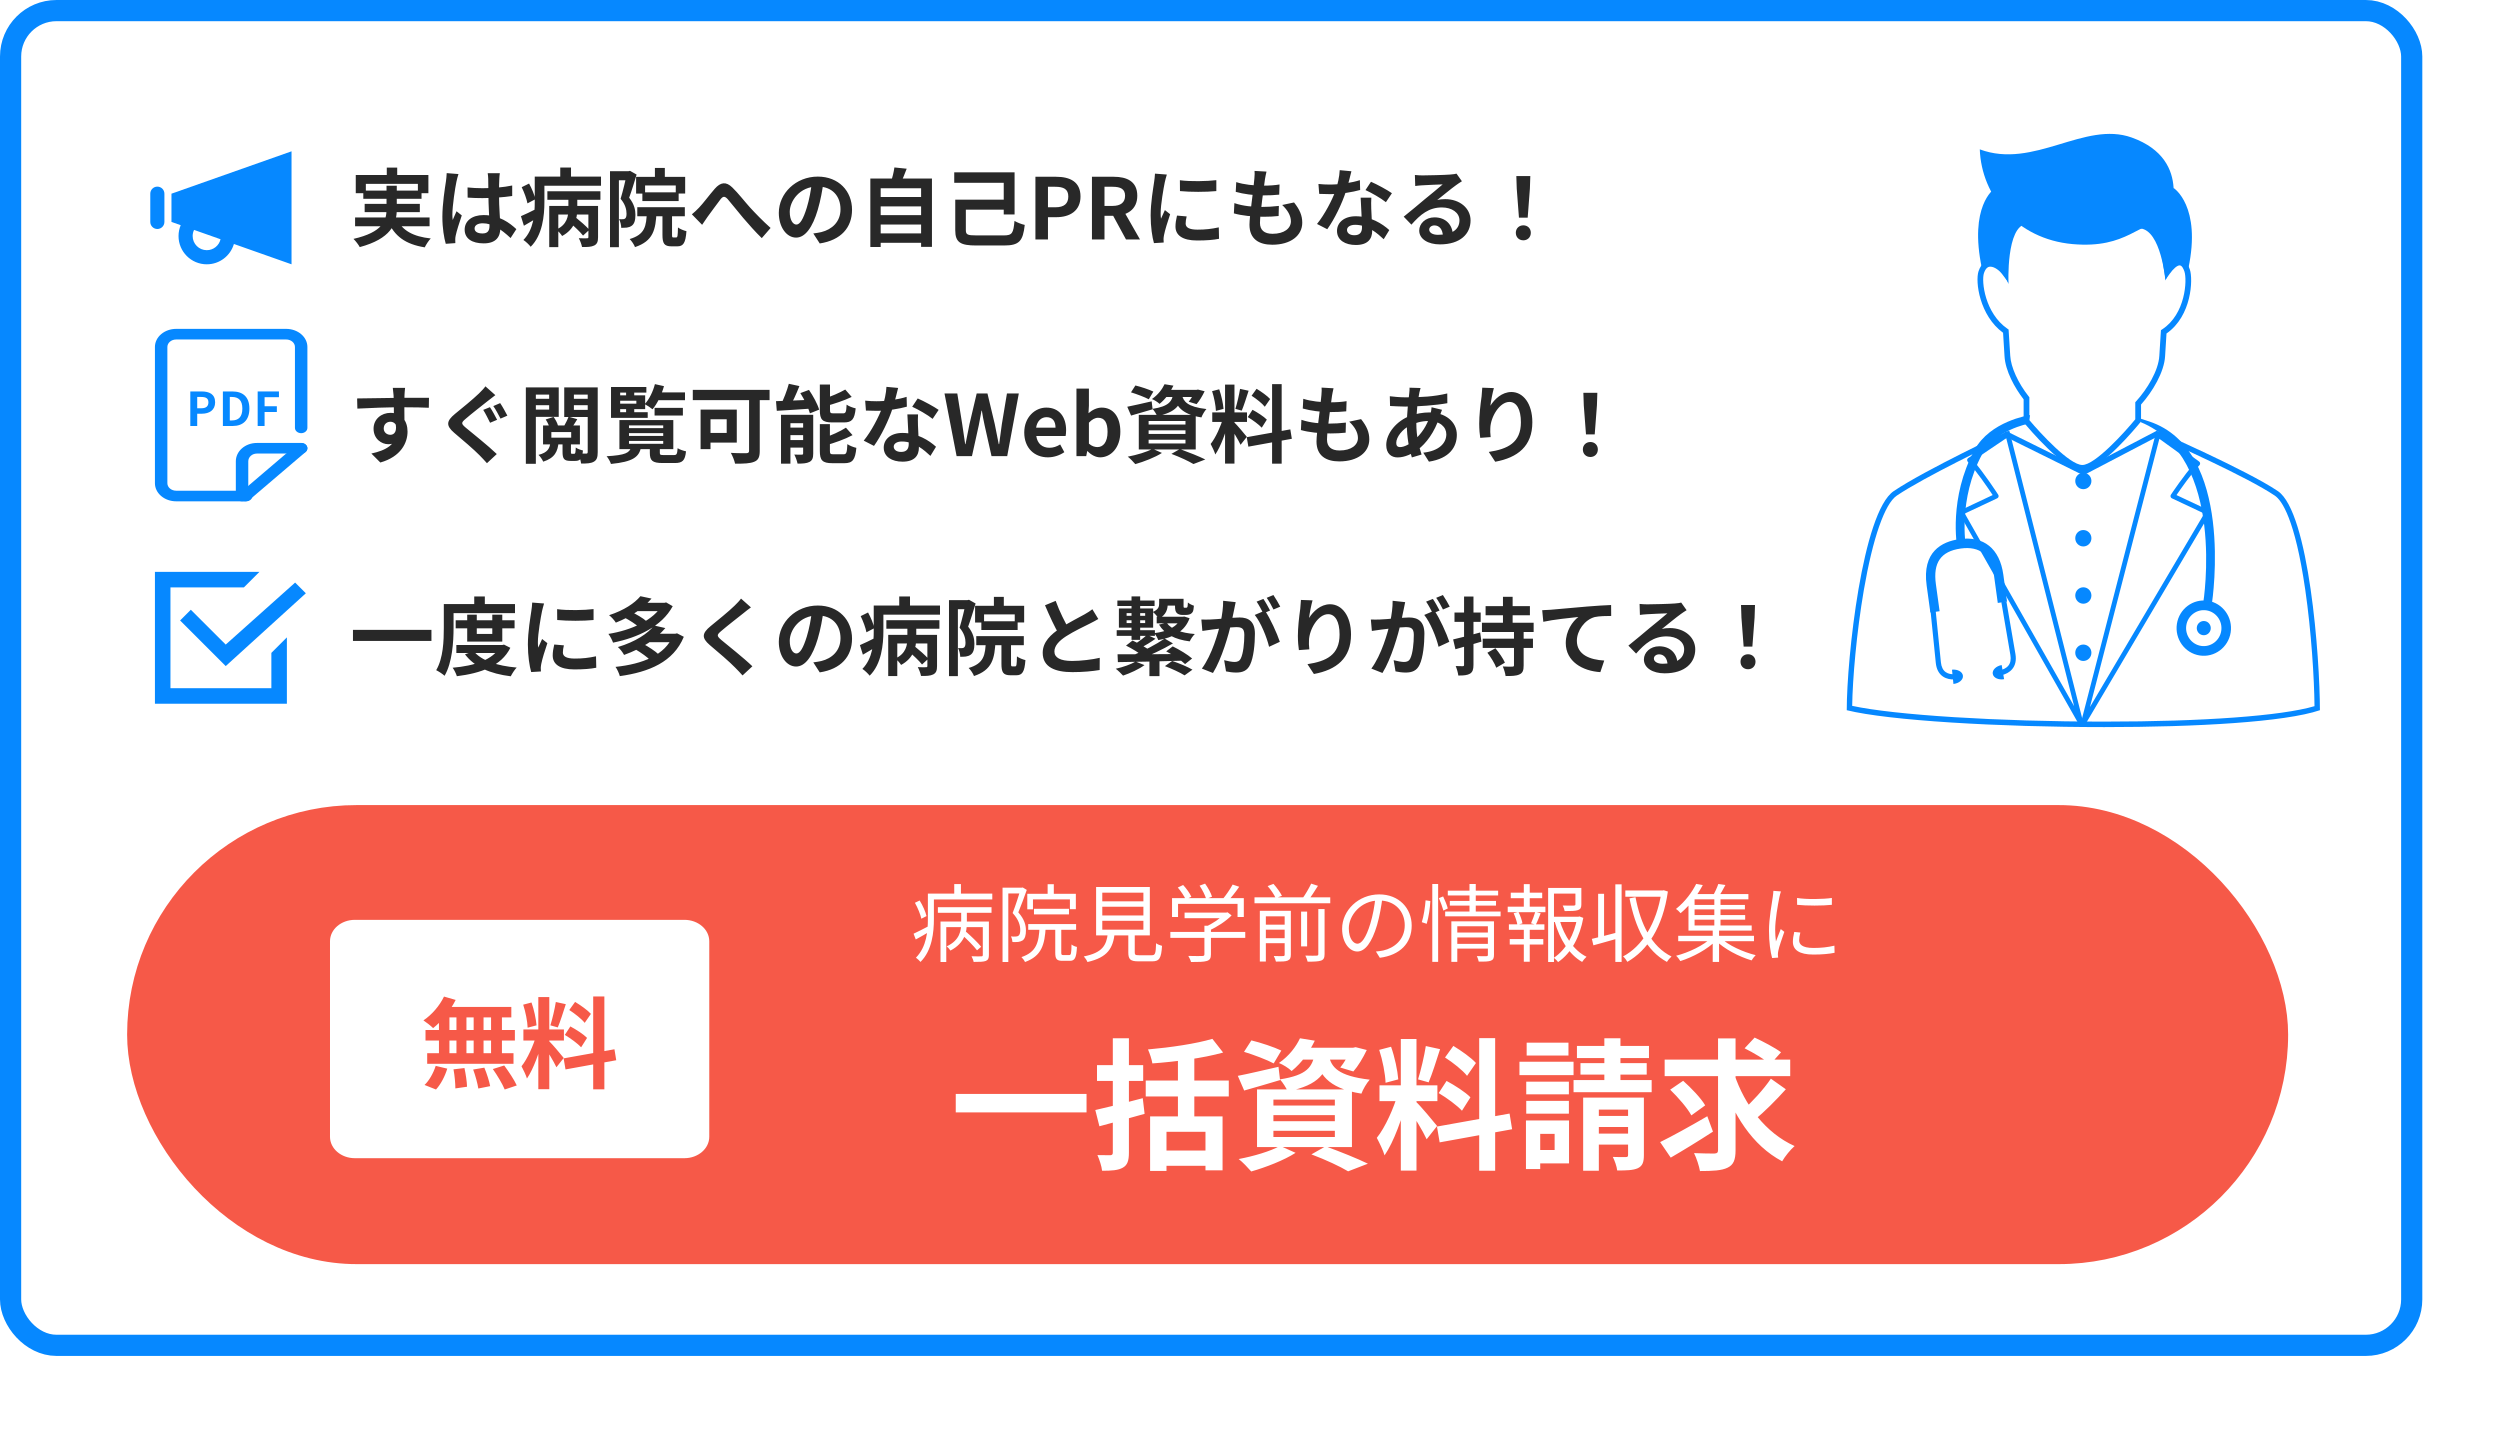 <svg width="354" height="203" viewBox="0 0 354 203" fill="none" xmlns="http://www.w3.org/2000/svg">
<rect x="1.5" y="1.5" width="340" height="189" rx="6.5" fill="white" stroke="#0688FF" stroke-width="3"/>
<path d="M49.98 89.186V90.758H61.092V89.186H49.98ZM64.524 87.831V88.971H72.864V87.831H64.524ZM64.62 91.335V92.463H71.208V91.335H64.62ZM66.156 87.038V90.855H71.124V87.038H69.708V89.763H67.512V87.038H66.156ZM70.836 91.335V91.514C69.864 93.434 67.164 94.287 64.092 94.55C64.32 94.85 64.584 95.391 64.692 95.751C68.064 95.331 70.968 94.335 72.264 91.731L71.364 91.275L71.112 91.335H70.836ZM67.08 92.21L65.844 92.654C67.188 94.442 69.408 95.403 72.324 95.763C72.504 95.403 72.864 94.826 73.164 94.526C70.404 94.287 68.16 93.555 67.08 92.21ZM67.152 84.459V86.258H68.652V84.459H67.152ZM63.552 85.538V86.823H72.924V85.538H63.552ZM62.844 85.538V88.922C62.844 90.686 62.772 93.195 61.764 94.898C62.1 95.055 62.7 95.451 62.952 95.691C64.044 93.831 64.224 90.879 64.224 88.922V85.538H62.844ZM78.888 86.258L78.9 87.794C80.4 87.939 82.584 87.939 84.048 87.794V86.246C82.764 86.403 80.364 86.463 78.888 86.258ZM79.848 91.382L78.48 91.263C78.336 91.874 78.264 92.343 78.264 92.823C78.264 94.046 79.26 94.79 81.324 94.79C82.68 94.79 83.652 94.707 84.432 94.55L84.396 92.93C83.352 93.159 82.464 93.254 81.396 93.254C80.172 93.254 79.704 92.93 79.704 92.391C79.704 92.079 79.752 91.79 79.848 91.382ZM77.04 85.454L75.36 85.323C75.348 85.707 75.288 86.162 75.24 86.487C75.108 87.422 74.748 89.439 74.748 91.251C74.748 92.882 74.976 94.347 75.216 95.162L76.596 95.079C76.584 94.91 76.584 94.707 76.572 94.575C76.572 94.454 76.608 94.191 76.644 94.01C76.764 93.374 77.16 92.079 77.508 91.07L76.764 90.483C76.584 90.891 76.392 91.299 76.212 91.707C76.176 91.466 76.164 91.166 76.164 90.927C76.164 89.727 76.584 87.326 76.752 86.534C76.8 86.319 76.956 85.707 77.04 85.454ZM88.404 87.434C89.136 87.819 90.072 88.418 90.504 88.838L91.524 87.951C91.056 87.531 90.096 86.978 89.376 86.63L88.404 87.434ZM93.816 85.359V85.562C92.628 87.806 89.388 89.246 86.148 89.763C86.4 90.075 86.688 90.638 86.808 90.999C90.3 90.29 93.696 88.731 95.256 85.838L94.32 85.299L94.092 85.359H93.816ZM90.024 85.359V86.534H94.14V85.359H90.024ZM90.684 84.422C89.868 85.406 88.38 86.415 86.244 87.111C86.556 87.338 87 87.831 87.204 88.166C89.448 87.278 91.032 86.15 92.256 84.758L90.684 84.422ZM90.036 91.983C90.78 92.415 91.716 93.087 92.136 93.543L93.252 92.654C92.772 92.186 91.812 91.575 91.08 91.178L90.036 91.983ZM95.328 89.739V89.942C94.212 92.775 90.96 94.034 87.156 94.43C87.396 94.754 87.66 95.343 87.768 95.739C91.896 95.162 95.364 93.746 96.828 90.171L95.868 89.678L95.616 89.739H95.328ZM91.8 89.739V90.939H95.712V89.739H91.8ZM92.64 88.575C91.716 89.715 90 90.867 87.492 91.623C87.792 91.874 88.2 92.403 88.368 92.739C91.02 91.778 92.868 90.507 94.212 88.934L92.64 88.575ZM106.332 86.007L104.928 84.758C104.736 85.046 104.352 85.442 104.004 85.778C103.2 86.57 101.544 87.903 100.608 88.671C99.408 89.666 99.312 90.314 100.5 91.335C101.604 92.258 103.368 93.77 104.088 94.526C104.448 94.886 104.808 95.258 105.144 95.642L106.536 94.347C105.312 93.159 103.032 91.371 102.132 90.615C101.484 90.05 101.472 89.906 102.108 89.367C102.912 88.671 104.496 87.447 105.276 86.823C105.552 86.594 105.948 86.282 106.332 86.007ZM116.616 86.427L114.972 86.379C114.852 87.638 114.588 89.019 114.24 90.147C113.736 91.766 113.28 92.534 112.764 92.534C112.308 92.534 111.828 91.947 111.828 90.734C111.828 89.222 113.22 87.147 115.764 87.147C117.84 87.147 119.016 88.49 119.016 90.374C119.016 92.138 117.816 93.231 116.292 93.603C115.968 93.674 115.632 93.734 115.164 93.794L116.076 95.21C119.1 94.743 120.648 92.954 120.648 90.434C120.648 87.806 118.764 85.743 115.8 85.743C112.692 85.743 110.28 88.118 110.28 90.879C110.28 92.906 111.384 94.382 112.728 94.382C114.036 94.382 115.068 92.894 115.788 90.471C116.208 89.055 116.448 87.65 116.616 86.427ZM125.508 87.819V89.031H133.02V87.819H125.508ZM128.64 92.21C129.3 92.775 130.164 93.579 130.56 94.094L131.448 93.278C131.028 92.787 130.14 92.019 129.48 91.49L128.64 92.21ZM125.772 89.894V95.727H127.056V91.118H131.88V89.894H125.772ZM131.316 89.894V94.299C131.316 94.442 131.268 94.478 131.112 94.478C130.968 94.49 130.44 94.49 129.96 94.466C130.14 94.802 130.356 95.355 130.416 95.715C131.172 95.727 131.736 95.703 132.144 95.499C132.564 95.282 132.684 94.934 132.684 94.323V89.894H131.316ZM128.484 88.239V90.362C128.484 91.311 128.316 92.558 126.768 93.243C127.056 93.459 127.428 93.879 127.596 94.154C129.348 93.207 129.744 91.683 129.744 90.362V88.239H128.484ZM124.5 85.743V87.038H133.104V85.743H124.5ZM123.72 85.743V89.331C123.72 91.022 123.588 93.219 122.112 94.719C122.4 94.886 122.952 95.415 123.144 95.678C124.824 94.034 125.088 91.263 125.088 89.343V85.743H123.72ZM127.332 84.459V86.594H128.856V84.459H127.332ZM121.872 87.243C122.232 87.975 122.58 88.934 122.688 89.534L123.804 88.947C123.684 88.347 123.3 87.422 122.916 86.727L121.872 87.243ZM121.764 91.347L122.184 92.703C122.88 92.306 123.624 91.862 124.32 91.418L123.984 90.29C123.156 90.71 122.34 91.106 121.764 91.347ZM140.736 84.519V86.403H142.14V84.519H140.736ZM138.072 85.778V88.154H139.344V87.002H143.688V88.142H145.02V85.778H138.072ZM138.96 87.975V89.21H144.096V87.975H138.96ZM138.24 90.075V91.359H144.972V90.075H138.24ZM139.596 90.698C139.524 92.787 139.332 93.939 137.16 94.587C137.436 94.85 137.796 95.379 137.916 95.727C140.496 94.862 140.856 93.278 140.964 90.698H139.596ZM141.804 90.555V93.975C141.804 95.21 142.044 95.618 143.1 95.618C143.292 95.618 143.688 95.618 143.904 95.618C144.744 95.618 145.08 95.162 145.2 93.471C144.84 93.386 144.264 93.159 144 92.942C143.976 94.166 143.94 94.359 143.748 94.359C143.664 94.359 143.412 94.359 143.34 94.359C143.184 94.359 143.16 94.311 143.16 93.963V90.555H141.804ZM134.376 84.975V95.739H135.636V86.258H137.208V84.975H134.376ZM136.764 84.975V85.382C136.596 86.15 136.212 87.806 135.876 88.886C136.56 89.691 136.716 90.434 136.716 90.999C136.716 91.335 136.656 91.575 136.512 91.683C136.428 91.754 136.308 91.778 136.176 91.778C136.032 91.79 135.876 91.778 135.66 91.766C135.852 92.115 135.96 92.654 135.972 93.002C136.248 93.002 136.536 92.99 136.752 92.966C137.016 92.93 137.244 92.847 137.436 92.715C137.82 92.451 137.976 91.947 137.976 91.166C137.976 90.471 137.832 89.666 137.088 88.731C137.436 87.794 137.832 86.487 138.144 85.454L137.208 84.927L137.004 84.975H136.764ZM155.52 87.65L154.68 86.27C154.368 86.522 154.032 86.727 153.576 86.99C152.844 87.41 151.332 88.154 150.192 88.91C148.764 89.847 147.648 90.915 147.648 92.439C147.648 94.502 149.46 95.174 151.86 95.174C153.42 95.174 154.68 95.043 155.712 94.874L155.724 93.147C154.656 93.398 153.036 93.591 151.812 93.591C150.144 93.591 149.304 93.123 149.304 92.258C149.304 91.43 149.976 90.734 150.972 90.087C152.076 89.379 153.576 88.671 154.32 88.299C154.764 88.082 155.148 87.867 155.52 87.65ZM149.484 85.082L147.972 85.707C148.632 87.254 149.352 88.826 150.012 89.918L151.38 89.126C150.816 88.118 150.06 86.678 149.484 85.082ZM162.756 93.219V95.739H164.184V93.219H162.756ZM160.224 84.447V90.603H161.448V84.447H160.224ZM162.42 89.882C161.988 90.302 161.256 90.855 160.68 91.203L161.568 91.719C162.168 91.406 162.936 90.939 163.62 90.447L162.42 89.882ZM164.916 90.422C163.788 91.203 161.928 92.186 160.476 92.763L161.316 93.386C162.756 92.835 164.652 91.959 166.092 91.106L164.916 90.422ZM159.444 91.418C160.296 91.838 161.364 92.487 161.868 92.93L162.864 92.15C162.288 91.683 161.196 91.082 160.368 90.698L159.444 91.418ZM165.132 92.234C166.092 92.715 167.256 93.495 167.808 94.034L168.804 93.243C168.192 92.703 166.992 91.983 166.056 91.526L165.132 92.234ZM164.952 94.323C165.888 94.671 167.136 95.246 167.736 95.63L168.852 94.826C168.168 94.418 166.896 93.891 165.984 93.591L164.952 94.323ZM158.244 92.642L158.292 93.758C160.62 93.734 164.124 93.65 167.4 93.555L167.448 92.606C164.064 92.642 160.464 92.654 158.244 92.642ZM160.788 93.674C160.14 94.082 159.012 94.466 157.992 94.695C158.304 94.922 158.784 95.403 159.024 95.666C160.02 95.331 161.268 94.766 162.06 94.178L160.788 93.674ZM158.22 85.034V85.814H163.488V85.034H158.22ZM164.832 84.794V85.754H166.992V84.794H164.832ZM163.788 87.326V88.263H167.556V87.326H163.788ZM158.124 89.234V90.038H163.536V89.234H158.124ZM159.528 87.831H162.156V88.227H159.528V87.831ZM159.528 86.823H162.156V87.195H159.528V86.823ZM158.436 86.162V88.874H163.284V86.162H158.436ZM164.136 84.794V85.478C164.136 85.91 164.04 86.294 163.248 86.654C163.476 86.823 163.944 87.35 164.088 87.615C165.12 87.075 165.348 86.282 165.348 85.514V84.794H164.136ZM166.38 84.794V85.731C166.38 86.379 166.452 86.606 166.632 86.799C166.812 86.99 167.124 87.075 167.4 87.075C167.556 87.075 167.784 87.075 167.94 87.075C168.132 87.075 168.372 87.038 168.504 86.978C168.684 86.894 168.816 86.775 168.9 86.618C168.984 86.475 169.032 86.115 169.056 85.766C168.78 85.683 168.396 85.49 168.204 85.311C168.192 85.575 168.18 85.778 168.156 85.886C168.132 85.971 168.096 86.019 168.048 86.043C168.024 86.055 167.976 86.055 167.916 86.055C167.856 86.055 167.784 86.055 167.736 86.055C167.676 86.055 167.64 86.043 167.616 86.007C167.592 85.971 167.592 85.874 167.592 85.707V84.794H166.38ZM165.204 88.191L164.112 88.442C164.928 89.799 166.356 90.555 168.468 90.819C168.6 90.495 168.924 90.026 169.188 89.775C167.28 89.63 165.852 89.126 165.204 88.191ZM167.244 87.326V87.459C166.728 88.766 165.288 89.427 163.452 89.654C163.656 89.906 163.908 90.35 164.016 90.638C166.152 90.254 167.76 89.415 168.444 87.543L167.712 87.302L167.484 87.326H167.244ZM174.972 85.263L173.196 85.07C173.208 85.971 173.076 86.99 172.848 88.07C172.512 89.582 171.612 92.751 170.184 94.671L171.756 95.294C173.016 93.266 173.976 89.847 174.372 88.154C174.504 87.543 174.648 86.799 174.768 86.258C174.828 85.959 174.9 85.575 174.972 85.263ZM179.112 86.463L177.672 87.075C178.536 88.142 179.388 90.254 179.7 91.587L181.224 90.879C180.852 89.739 179.844 87.507 179.112 86.463ZM170.112 87.722L170.256 89.343C170.616 89.282 171.24 89.198 171.588 89.15C172.248 89.067 174.324 88.802 175.032 88.802C175.788 88.802 176.196 88.947 176.196 89.906C176.196 91.082 176.04 92.546 175.704 93.219C175.524 93.615 175.212 93.734 174.804 93.734C174.492 93.734 173.808 93.615 173.34 93.483L173.604 95.067C174.012 95.162 174.576 95.234 175.044 95.234C175.944 95.234 176.616 94.971 177.012 94.13C177.516 93.099 177.696 91.154 177.696 89.739C177.696 87.999 176.796 87.434 175.524 87.434C174.636 87.434 172.356 87.698 171.396 87.722C170.952 87.734 170.544 87.746 170.112 87.722ZM178.896 84.806L177.936 85.191C178.26 85.659 178.632 86.367 178.884 86.859L179.844 86.451C179.616 86.007 179.196 85.239 178.896 84.806ZM180.312 84.254L179.364 84.65C179.688 85.106 180.084 85.802 180.324 86.306L181.284 85.898C181.068 85.478 180.624 84.71 180.312 84.254ZM185.856 85.01L184.212 84.951C184.2 85.275 184.164 85.754 184.116 86.198C183.936 87.447 183.78 88.922 183.78 90.05C183.78 90.855 183.852 91.587 183.924 92.055L185.4 91.947C185.34 91.394 185.328 91.01 185.352 90.674C185.4 89.103 186.648 86.966 188.064 86.966C189.06 86.966 189.684 87.999 189.684 89.847C189.684 92.751 187.812 93.638 185.136 94.046L186.048 95.439C189.228 94.85 191.304 93.243 191.304 89.847C191.304 87.207 190.008 85.562 188.34 85.562C186.996 85.562 185.94 86.582 185.364 87.507C185.436 86.835 185.688 85.599 185.856 85.01ZM198.972 85.263L197.196 85.07C197.208 85.971 197.076 86.99 196.848 88.07C196.512 89.582 195.612 92.751 194.184 94.671L195.756 95.294C197.016 93.266 197.976 89.847 198.372 88.154C198.504 87.543 198.648 86.799 198.768 86.258C198.828 85.959 198.9 85.575 198.972 85.263ZM203.112 86.463L201.672 87.075C202.536 88.142 203.388 90.254 203.7 91.587L205.224 90.879C204.852 89.739 203.844 87.507 203.112 86.463ZM194.112 87.722L194.256 89.343C194.616 89.282 195.24 89.198 195.588 89.15C196.248 89.067 198.324 88.802 199.032 88.802C199.788 88.802 200.196 88.947 200.196 89.906C200.196 91.082 200.04 92.546 199.704 93.219C199.524 93.615 199.212 93.734 198.804 93.734C198.492 93.734 197.808 93.615 197.34 93.483L197.604 95.067C198.012 95.162 198.576 95.234 199.044 95.234C199.944 95.234 200.616 94.971 201.012 94.13C201.516 93.099 201.696 91.154 201.696 89.739C201.696 87.999 200.796 87.434 199.524 87.434C198.636 87.434 196.356 87.698 195.396 87.722C194.952 87.734 194.544 87.746 194.112 87.722ZM202.896 84.806L201.936 85.191C202.26 85.659 202.632 86.367 202.884 86.859L203.844 86.451C203.616 86.007 203.196 85.239 202.896 84.806ZM204.312 84.254L203.364 84.65C203.688 85.106 204.084 85.802 204.324 86.306L205.284 85.898C205.068 85.478 204.624 84.71 204.312 84.254ZM210.36 85.826V87.123H216.636V85.826H210.36ZM209.952 90.434V91.743H217.068V90.434H209.952ZM209.844 88.178V89.487H217.164V88.178H209.844ZM212.82 84.507V88.85H214.188V84.507H212.82ZM214.38 89.258V94.191C214.38 94.347 214.332 94.394 214.14 94.394C213.96 94.406 213.336 94.406 212.796 94.371C212.964 94.754 213.144 95.331 213.192 95.727C214.068 95.727 214.704 95.715 215.148 95.499C215.616 95.294 215.748 94.934 215.748 94.215V89.258H214.38ZM210.612 92.427C211.116 93.075 211.668 93.975 211.872 94.55L213.096 93.831C212.856 93.254 212.256 92.403 211.752 91.79L210.612 92.427ZM205.764 90.543L206.088 91.934C207.156 91.623 208.512 91.239 209.772 90.855L209.592 89.558C208.2 89.942 206.748 90.326 205.764 90.543ZM205.956 86.739V88.058H209.664V86.739H205.956ZM207.312 84.471V94.118C207.312 94.287 207.264 94.335 207.12 94.335C206.976 94.335 206.556 94.335 206.124 94.311C206.292 94.707 206.46 95.294 206.496 95.654C207.264 95.666 207.792 95.606 208.152 95.391C208.524 95.162 208.644 94.79 208.644 94.13V84.471H207.312ZM218.376 86.403L218.532 88.046C219.924 87.734 222.372 87.483 223.5 87.362C222.684 87.975 221.712 89.331 221.712 91.058C221.712 93.662 224.088 95.019 226.608 95.174L227.16 93.531C225.132 93.422 223.284 92.715 223.284 90.734C223.284 89.319 224.376 87.758 225.816 87.374C226.464 87.231 227.496 87.219 228.144 87.219L228.132 85.671C227.28 85.707 225.972 85.778 224.736 85.886C222.528 86.079 220.56 86.246 219.552 86.343C219.324 86.367 218.844 86.391 218.376 86.403ZM232.164 85.514L232.212 87.075C232.488 87.026 232.86 87.002 233.184 86.978C233.832 86.93 235.488 86.871 236.1 86.847C235.512 87.374 234.252 88.382 233.58 88.934C232.884 89.522 231.432 90.746 230.58 91.418L231.672 92.546C232.956 91.094 234.144 90.111 235.992 90.111C237.396 90.111 238.476 90.843 238.476 91.934C238.476 93.219 237.444 93.987 235.416 93.987C234.684 93.987 234.192 93.686 234.192 93.243C234.192 92.93 234.492 92.654 234.936 92.654C235.644 92.654 236.1 93.254 236.124 94.118L237.528 93.939C237.492 92.618 236.58 91.514 234.936 91.514C233.664 91.514 232.776 92.403 232.776 93.374C232.776 94.587 234.036 95.343 235.704 95.343C238.608 95.343 240.048 93.843 240.048 91.947C240.048 90.207 238.5 88.934 236.46 88.934C236.088 88.934 235.728 88.959 235.32 89.067C236.088 88.466 237.348 87.41 237.996 86.954C238.26 86.751 238.548 86.582 238.824 86.403L238.056 85.323C237.912 85.371 237.636 85.418 237.132 85.454C236.448 85.514 233.892 85.575 233.244 85.575C232.908 85.575 232.5 85.55 232.164 85.514ZM246.9 91.562H248.136L248.448 87.459L248.508 85.671H246.528L246.588 87.459L246.9 91.562ZM247.524 94.766C248.124 94.766 248.58 94.323 248.58 93.698C248.58 93.075 248.124 92.642 247.524 92.642C246.912 92.642 246.456 93.075 246.456 93.698C246.456 94.323 246.9 94.766 247.524 94.766Z" fill="black" fill-opacity="0.84"/>
<path d="M57.36 54.92H55.62C55.644 55.076 55.692 55.484 55.728 55.964C55.776 56.6 55.776 58.904 55.776 59.648L57.276 60.152C57.264 59.192 57.24 56.744 57.276 55.952C57.288 55.76 57.324 55.124 57.36 54.92ZM50.568 56.42L50.604 57.86C52.416 57.764 54.804 57.668 56.988 57.668C58.752 57.668 59.976 57.704 60.72 57.74L60.744 56.324C60.072 56.312 58.248 56.324 57.024 56.324C55.524 56.324 52.356 56.42 50.568 56.42ZM57.072 59.972L55.944 59.66C56.328 61.088 55.836 61.568 55.272 61.568C54.78 61.568 54.336 61.22 54.336 60.68C54.336 60.044 54.804 59.72 55.272 59.72C55.8 59.72 56.22 60.092 56.22 60.872C56.22 62.972 54.624 63.776 52.584 64.22L53.856 65.492C56.784 64.664 57.708 62.684 57.708 61.112C57.708 59.624 56.88 58.46 55.296 58.46C54 58.46 52.896 59.348 52.896 60.704C52.896 62.168 54.048 62.9 54.972 62.9C56.352 62.9 57.072 61.928 57.072 59.972ZM69.372 57.656L68.424 58.04C68.736 58.52 69.144 59.36 69.396 59.864L70.392 59.444C70.164 59 69.696 58.112 69.372 57.656ZM70.824 57.08L69.852 57.5C70.188 57.956 70.608 58.772 70.872 59.276L71.844 58.856C71.616 58.412 71.136 57.536 70.824 57.08ZM70.14 55.952L68.736 54.704C68.544 54.992 68.148 55.388 67.812 55.724C66.996 56.516 65.364 57.848 64.416 58.616C63.216 59.612 63.12 60.26 64.308 61.28C65.412 62.204 67.176 63.716 67.908 64.472C68.256 64.832 68.616 65.204 68.952 65.588L70.344 64.292C69.12 63.104 66.852 61.316 65.952 60.56C65.292 59.996 65.28 59.852 65.928 59.312C66.72 58.616 68.304 57.392 69.084 56.768C69.372 56.54 69.768 56.228 70.14 55.952ZM77.268 59.396C77.532 59.78 77.772 60.32 77.844 60.656L79.008 60.26C78.924 59.912 78.66 59.396 78.384 59.036L77.268 59.396ZM80.508 59C80.376 59.384 80.1 59.936 79.884 60.308L80.916 60.644C81.144 60.32 81.444 59.852 81.744 59.36L80.508 59ZM78.072 61.184H80.88V61.976H78.072V61.184ZM76.896 60.248V62.924H82.116V60.248H76.896ZM79.656 62.588V63.968C79.656 64.94 79.848 65.264 80.772 65.264C80.952 65.264 81.288 65.264 81.468 65.264C82.14 65.264 82.428 64.964 82.548 63.788C82.224 63.716 81.744 63.548 81.528 63.368C81.504 64.148 81.456 64.256 81.312 64.256C81.252 64.256 81.048 64.256 80.988 64.256C80.856 64.256 80.844 64.22 80.844 63.968V62.588H79.656ZM77.952 62.552C77.856 63.5 77.568 64.076 76.248 64.412C76.5 64.628 76.8 65.084 76.92 65.372C78.564 64.844 78.984 63.932 79.104 62.552H77.952ZM75.18 56.468V57.38H78.204V56.468H75.18ZM80.748 56.468V57.38H83.784V56.468H80.748ZM83.22 54.86V64.004C83.22 64.172 83.16 64.232 83.004 64.232C82.836 64.232 82.32 64.232 81.864 64.208C82.056 64.58 82.236 65.252 82.284 65.636C83.112 65.648 83.688 65.612 84.096 65.372C84.516 65.132 84.636 64.724 84.636 64.028V54.86H83.22ZM75.312 54.86V55.88H77.76V58.004H75.312V59.024H79.116V54.86H75.312ZM83.952 54.86H79.896V59.048H83.952V58.04H81.264V55.88H83.952V54.86ZM74.46 54.86V65.672H75.876V54.86H74.46ZM89.064 61.328H93.912V61.724H89.064V61.328ZM89.064 62.432H93.912V62.84H89.064V62.432ZM89.064 60.236H93.912V60.62H89.064V60.236ZM87.708 59.48V63.596H95.34V59.48H87.708ZM92.016 63.2V64.124C92.016 65.216 92.376 65.564 93.816 65.564C94.104 65.564 95.268 65.564 95.568 65.564C96.636 65.564 97.008 65.216 97.14 63.908C96.78 63.836 96.216 63.644 95.952 63.464C95.892 64.304 95.82 64.436 95.436 64.436C95.148 64.436 94.224 64.436 93.996 64.436C93.516 64.436 93.432 64.412 93.432 64.112V63.2H92.016ZM89.376 63.308C89.136 64.124 88.572 64.448 85.896 64.604C86.124 64.868 86.424 65.372 86.508 65.696C89.652 65.384 90.492 64.712 90.78 63.308H89.376ZM92.688 57.752V58.844H96.696V57.752H92.688ZM92.784 55.568V56.672H96.996V55.568H92.784ZM92.736 54.392C92.46 55.46 91.932 56.54 91.296 57.224C91.608 57.38 92.16 57.752 92.4 57.956C93.06 57.176 93.672 55.916 94.02 54.68L92.736 54.392ZM88.656 55.172V56.3H89.808V55.172H88.656ZM88.656 57.44V58.592H89.808V57.44H88.656ZM87.24 55.976V56.744H90.108V57.164H87.24V57.932H91.356V55.976H87.24ZM91.524 54.8H86.52V59.168H91.716V58.364H87.816V55.592H91.524V54.8ZM106.068 55.604V63.824C106.068 64.076 105.972 64.16 105.684 64.172C105.396 64.172 104.352 64.184 103.488 64.124C103.716 64.52 104.004 65.228 104.088 65.66C105.324 65.66 106.2 65.636 106.8 65.384C107.376 65.156 107.58 64.724 107.58 63.86V55.604H106.068ZM99.204 58.004V63.596H100.608V58.004H99.204ZM99.804 58.004V59.372H102.9V61.304H99.804V62.672H104.328V58.004H99.804ZM98.1 55.208V56.66H108.972V55.208H98.1ZM111.696 54.344C111.444 55.304 110.952 56.576 110.52 57.392L111.768 57.716C112.224 56.948 112.764 55.772 113.196 54.668L111.696 54.344ZM109.884 56.804L109.992 58.172C111.36 58.088 113.208 57.98 114.972 57.848L114.984 56.6C113.124 56.684 111.18 56.768 109.884 56.804ZM110.592 58.736V65.66H111.924V59.924H114.408V58.736H110.592ZM113.724 58.736V64.184C113.724 64.34 113.676 64.376 113.532 64.376C113.376 64.388 112.896 64.388 112.476 64.364C112.656 64.712 112.86 65.264 112.932 65.648C113.664 65.648 114.204 65.624 114.624 65.408C115.032 65.192 115.152 64.832 115.152 64.22V58.736H113.724ZM111.204 60.548V61.616H114.528V60.548H111.204ZM111.204 62.312V63.38H114.528V62.312H111.204ZM116.088 54.452V58.076C116.088 59.408 116.436 59.816 117.852 59.816C118.128 59.816 119.208 59.816 119.508 59.816C120.624 59.816 121.008 59.384 121.164 57.824C120.768 57.74 120.18 57.524 119.88 57.296C119.832 58.352 119.76 58.532 119.364 58.532C119.112 58.532 118.248 58.532 118.056 58.532C117.6 58.532 117.528 58.472 117.528 58.052V54.452H116.088ZM119.688 55.16C118.896 55.616 117.66 56.156 116.544 56.504C116.7 56.78 116.892 57.212 116.952 57.5C118.14 57.176 119.532 56.72 120.6 56.204L119.688 55.16ZM116.088 60.056V63.848C116.088 65.18 116.448 65.588 117.864 65.588C118.152 65.588 119.268 65.588 119.568 65.588C120.72 65.588 121.104 65.108 121.26 63.416C120.864 63.332 120.288 63.104 119.988 62.888C119.928 64.112 119.856 64.328 119.436 64.328C119.172 64.328 118.272 64.328 118.068 64.328C117.6 64.328 117.516 64.28 117.516 63.836V60.056H116.088ZM119.784 60.56C118.968 61.088 117.684 61.676 116.52 62.048C116.664 62.324 116.868 62.78 116.94 63.056C118.176 62.708 119.628 62.204 120.72 61.616L119.784 60.56ZM113.328 55.664C113.904 56.564 114.48 57.764 114.684 58.532L115.992 58.004C115.764 57.212 115.14 56.072 114.552 55.208L113.328 55.664ZM122.508 56.732L122.616 58.136C123.132 58.16 123.636 58.172 124.116 58.172C125.652 58.184 127.38 57.872 128.412 57.584L128.376 56.192C127.212 56.564 125.592 56.816 124.104 56.816C123.672 56.816 123.024 56.792 122.508 56.732ZM127.176 54.932L125.52 54.776C125.484 55.7 125.22 56.816 124.932 57.68C124.464 58.976 123.384 61.076 122.304 62.396L123.756 63.14C124.776 61.724 125.856 59.492 126.408 57.764C126.732 56.744 127.02 55.568 127.176 54.932ZM129.996 58.676H128.484C128.544 59.936 128.676 62.144 128.676 62.864C128.676 63.536 128.412 63.992 127.596 63.992C126.936 63.992 126.552 63.68 126.552 63.236C126.552 62.816 127.008 62.516 127.704 62.516C129.516 62.516 130.884 63.752 131.748 64.556L132.54 63.26C131.544 62.36 129.888 61.304 127.788 61.304C126.12 61.304 125.136 62.216 125.136 63.38C125.136 64.7 126.312 65.372 127.8 65.372C129.516 65.372 130.116 64.496 130.116 63.38C130.116 62.708 130.008 60.92 129.984 60.212C129.972 59.684 129.96 59.18 129.996 58.676ZM132.06 59.312L132.912 58.04C132.288 57.596 130.812 56.792 129.948 56.42L129.168 57.596C129.996 57.968 131.364 58.748 132.06 59.312ZM135.456 64.592H137.628L138.6 60.2C138.732 59.516 138.864 58.82 138.984 58.148H139.032C139.14 58.82 139.26 59.516 139.416 60.2L140.4 64.592H142.62L144.264 55.712H142.584L141.864 60.044C141.744 60.98 141.6 61.928 141.48 62.888H141.42C141.216 61.928 141.048 60.968 140.856 60.044L139.824 55.712H138.3L137.28 60.044C137.088 60.98 136.896 61.928 136.716 62.888H136.668C136.524 61.928 136.392 60.98 136.248 60.044L135.552 55.712H133.74L135.456 64.592ZM148.381 64.76C149.209 64.76 150.049 64.484 150.709 64.028L150.121 62.936C149.629 63.236 149.149 63.404 148.609 63.404C147.613 63.404 146.893 62.84 146.737 61.736H150.889C150.925 61.568 150.961 61.256 150.961 60.92C150.961 59.06 150.013 57.716 148.153 57.716C146.569 57.716 145.033 59.06 145.033 61.244C145.033 63.464 146.497 64.76 148.381 64.76ZM146.713 60.56C146.857 59.576 147.481 59.072 148.189 59.072C149.053 59.072 149.461 59.648 149.461 60.56H146.713ZM155.786 64.76C157.262 64.76 158.642 63.44 158.642 61.124C158.642 59.06 157.646 57.716 156.002 57.716C155.33 57.716 154.67 58.04 154.13 58.508L154.19 57.44V55.028H152.426V64.592H153.806L153.95 63.884H153.998C154.538 64.448 155.186 64.76 155.786 64.76ZM155.402 63.308C155.042 63.308 154.598 63.188 154.19 62.816V59.852C154.634 59.384 155.054 59.156 155.498 59.156C156.434 59.156 156.83 59.864 156.83 61.16C156.83 62.612 156.206 63.308 155.402 63.308ZM160.148 55.556C160.976 55.808 162.116 56.24 162.668 56.54L163.316 55.448C162.716 55.16 161.576 54.776 160.772 54.584L160.148 55.556ZM159.62 57.596L160.16 58.844C161.06 58.592 162.164 58.268 163.208 57.956L163.076 56.828C161.804 57.116 160.508 57.428 159.62 57.596ZM164.936 55.208L164.132 56.216H169.544V55.208H164.936ZM169.208 55.208V55.364C169.004 55.88 168.644 56.504 168.32 56.888L169.436 57.224C169.832 56.78 170.264 56.06 170.576 55.4L169.628 55.16L169.412 55.208H169.208ZM166.16 55.628C165.98 56.84 165.512 57.536 163.196 57.896C163.436 58.148 163.736 58.628 163.856 58.916C166.544 58.376 167.216 57.344 167.456 55.628H166.16ZM167.372 55.94L166.22 56.048C166.532 57.32 167.12 58.628 170.12 59.108C170.252 58.748 170.564 58.208 170.828 57.92C168.104 57.608 167.576 56.828 167.372 55.94ZM164.9 54.404C164.576 55.1 163.988 55.904 163.112 56.504C163.448 56.636 163.94 56.936 164.192 57.188C165.104 56.444 165.692 55.568 166.16 54.608L164.9 54.404ZM162.644 60.932H167.864V61.448H162.644V60.932ZM162.644 62.264H167.864V62.792H162.644V62.264ZM162.644 59.612H167.864V60.116H162.644V59.612ZM161.252 58.748V63.644H169.316V58.748H161.252ZM165.872 64.268C167.084 64.724 168.32 65.3 168.992 65.708L170.672 65.06C169.82 64.64 168.332 64.04 167.072 63.584L165.872 64.268ZM163.208 63.548C162.392 64.004 160.964 64.424 159.692 64.664C160.016 64.904 160.508 65.432 160.76 65.72C161.984 65.372 163.544 64.772 164.528 64.136L163.208 63.548ZM173.468 54.464V65.648H174.8V54.464H173.468ZM171.656 58.4V59.744H176.576V58.4H171.656ZM173.216 59.12C172.88 60.308 172.148 61.976 171.428 62.864C171.644 63.272 171.956 63.908 172.088 64.352C172.88 63.2 173.624 61.112 174.008 59.504L173.216 59.12ZM174.776 59.816L174.116 60.38C174.548 60.968 175.352 62.3 175.664 62.984L176.552 61.856C176.288 61.52 175.124 60.128 174.776 59.816ZM171.632 55.388C171.92 56.264 172.148 57.428 172.172 58.184L173.252 57.896C173.192 57.14 172.952 56 172.64 55.124L171.632 55.388ZM175.592 55.064C175.46 55.916 175.172 57.128 174.932 57.896L175.832 58.148C176.132 57.44 176.492 56.3 176.804 55.328L175.592 55.064ZM180.128 54.392V65.66H181.484V54.392H180.128ZM176.54 61.904L176.768 63.248L182.924 62.132L182.708 60.8L176.54 61.904ZM177.224 56.036C177.896 56.468 178.736 57.128 179.096 57.596L179.852 56.504C179.456 56.06 178.604 55.46 177.932 55.052L177.224 56.036ZM176.684 59.06C177.38 59.468 178.256 60.116 178.664 60.56L179.384 59.42C178.952 58.976 178.052 58.4 177.356 58.028L176.684 59.06ZM188.828 54.98L187.136 54.884C187.16 55.16 187.16 55.4 187.112 55.952C186.992 57.632 186.416 61.28 186.416 62.504C186.416 64.52 187.748 65.336 189.644 65.336C192.272 65.336 193.892 64.028 193.892 62.216C193.892 61.196 193.532 60.356 192.728 59.348L191.048 59.708C191.828 60.44 192.284 61.22 192.284 62.024C192.284 63.008 191.36 63.788 189.68 63.788C188.504 63.788 187.904 63.248 187.904 62.252C187.904 61.04 188.468 57.08 188.612 56.048C188.672 55.736 188.72 55.424 188.828 54.98ZM184.544 56.468L184.472 57.848C185.576 58.16 187.04 58.352 188.252 58.352C189.26 58.352 189.92 58.316 190.628 58.244L190.676 56.804C190.076 56.912 189.224 56.972 188.3 56.972C187.076 56.972 185.588 56.816 184.544 56.468ZM184.28 59.444L184.208 60.896C185.3 61.208 186.824 61.376 188.42 61.376C189.176 61.376 189.884 61.34 190.544 61.268L190.58 59.84C189.8 59.936 188.912 59.984 188.18 59.984C186.968 59.984 185.576 59.888 184.28 59.444ZM201.152 54.944L199.592 54.896C199.604 55.112 199.58 55.388 199.556 55.628C199.424 56.816 199.208 58.58 199.208 60.152C199.208 61.916 199.556 63.692 199.916 64.772L201.296 64.364C200.9 63.152 200.552 61.808 200.552 59.912C200.552 58.424 200.756 56.696 200.984 55.58C201.032 55.388 201.08 55.172 201.152 54.944ZM199.004 56.264C198.272 56.264 197.228 56.168 196.796 56.108L196.832 57.488C197.396 57.512 198.332 57.572 198.968 57.572C200.78 57.572 203.3 57.392 204.944 57.092L204.932 55.712C203.096 56.156 201.284 56.264 199.004 56.264ZM204.188 58.028L202.712 57.668C202.7 57.932 202.616 58.448 202.532 58.7C202.052 60.356 201.236 61.424 200.36 62.228C199.628 62.912 198.824 63.308 198.26 63.308C197.864 63.308 197.708 63.104 197.708 62.708C197.708 61.904 198.56 60.752 199.76 60.188C200.348 59.924 201.212 59.612 202.304 59.612C203.924 59.612 204.8 60.476 204.8 61.496C204.8 62.684 203.852 63.848 201.536 64.1L202.34 65.372C205.28 64.916 206.288 63.272 206.288 61.568C206.288 59.696 204.632 58.4 202.388 58.4C201.488 58.4 200.504 58.58 199.712 58.868C197.804 59.564 196.292 61.328 196.292 63.02C196.292 64.244 197.024 64.772 197.9 64.772C198.944 64.772 199.988 64.244 200.768 63.668C201.908 62.828 203.144 61.208 203.828 59.048C203.912 58.796 204.092 58.244 204.188 58.028ZM211.532 54.956L209.888 54.896C209.876 55.22 209.84 55.7 209.792 56.144C209.612 57.392 209.456 58.868 209.456 59.996C209.456 60.8 209.528 61.532 209.6 62L211.076 61.892C211.016 61.34 211.004 60.956 211.028 60.62C211.076 59.048 212.324 56.912 213.74 56.912C214.736 56.912 215.36 57.944 215.36 59.792C215.36 62.696 213.488 63.584 210.812 63.992L211.724 65.384C214.904 64.796 216.98 63.188 216.98 59.792C216.98 57.152 215.684 55.508 214.016 55.508C212.672 55.508 211.616 56.528 211.04 57.452C211.112 56.78 211.364 55.544 211.532 54.956ZM224.576 61.508H225.812L226.124 57.404L226.184 55.616H224.204L224.264 57.404L224.576 61.508ZM225.2 64.712C225.8 64.712 226.256 64.268 226.256 63.644C226.256 63.02 225.8 62.588 225.2 62.588C224.588 62.588 224.132 63.02 224.132 63.644C224.132 64.268 224.576 64.712 225.2 64.712Z" fill="black" fill-opacity="0.84"/>
<path d="M54.768 23.734V25.654H56.244V23.734H54.768ZM50.376 24.778V27.358H51.804V26.038H59.172V27.358H60.66V24.778H50.376ZM51.444 26.986V28.15H59.688V26.986H51.444ZM50.28 30.79V32.038H60.828V30.79H50.28ZM51.636 28.87V30.034H59.448V28.87H51.636ZM56.232 31.042L54.936 31.306C55.86 33.442 57.396 34.582 60.144 35.026C60.324 34.642 60.696 34.066 60.996 33.766C58.5 33.502 56.94 32.626 56.232 31.042ZM54.732 26.302V29.626C54.732 31.234 54.204 32.878 50.052 33.826C50.364 34.126 50.784 34.678 50.94 34.99C55.308 33.814 56.184 31.75 56.184 29.638V26.302H54.732ZM66.204 26.542L66.216 27.982C66.924 28.03 67.608 28.054 68.316 28.054C69.756 28.042 71.268 27.946 72.528 27.754V26.266C71.28 26.53 69.78 26.65 68.316 26.65C67.584 26.65 66.9 26.614 66.204 26.542ZM70.776 24.526H69.06C69.096 24.754 69.132 25.126 69.132 25.318C69.144 25.678 69.156 26.482 69.156 27.394C69.156 29.122 69.312 31.138 69.312 31.966C69.312 32.674 69.06 33.058 68.328 33.058C67.68 33.058 67.2 32.842 67.2 32.35C67.2 31.894 67.668 31.618 68.352 31.618C69.708 31.618 70.92 32.422 72.3 33.706L73.116 32.446C72.18 31.582 70.728 30.454 68.472 30.454C66.828 30.454 65.796 31.294 65.796 32.518C65.796 33.778 66.828 34.462 68.496 34.462C70.224 34.462 70.848 33.55 70.848 32.29C70.848 31.15 70.656 29.59 70.656 27.382C70.656 26.518 70.68 25.69 70.704 25.294C70.716 25.042 70.74 24.754 70.776 24.526ZM64.92 24.646L63.252 24.514C63.24 24.886 63.192 25.354 63.144 25.69C63 26.614 62.64 28.882 62.64 30.694C62.64 32.314 62.88 33.694 63.12 34.522L64.476 34.426C64.464 34.258 64.464 34.054 64.464 33.922C64.452 33.802 64.488 33.538 64.524 33.37C64.656 32.71 65.052 31.498 65.388 30.502L64.644 29.914C64.476 30.322 64.272 30.73 64.104 31.15C64.068 30.91 64.056 30.598 64.056 30.37C64.056 29.17 64.452 26.53 64.632 25.726C64.68 25.51 64.824 24.886 64.92 24.646ZM77.508 27.082V28.294H85.02V27.082H77.508ZM80.64 31.474C81.3 32.038 82.164 32.842 82.56 33.358L83.448 32.542C83.028 32.05 82.14 31.282 81.48 30.754L80.64 31.474ZM77.772 29.158V34.99H79.056V30.382H83.88V29.158H77.772ZM83.316 29.158V33.562C83.316 33.706 83.268 33.742 83.112 33.742C82.968 33.754 82.44 33.754 81.96 33.73C82.14 34.066 82.356 34.618 82.416 34.978C83.172 34.99 83.736 34.966 84.144 34.762C84.564 34.546 84.684 34.198 84.684 33.586V29.158H83.316ZM80.484 27.502V29.626C80.484 30.574 80.316 31.822 78.768 32.506C79.056 32.722 79.428 33.142 79.596 33.418C81.348 32.47 81.744 30.946 81.744 29.626V27.502H80.484ZM76.5 25.006V26.302H85.104V25.006H76.5ZM75.72 25.006V28.594C75.72 30.286 75.588 32.482 74.112 33.982C74.4 34.15 74.952 34.678 75.144 34.942C76.824 33.298 77.088 30.526 77.088 28.606V25.006H75.72ZM79.332 23.722V25.858H80.856V23.722H79.332ZM73.872 26.506C74.232 27.238 74.58 28.198 74.688 28.798L75.804 28.21C75.684 27.61 75.3 26.686 74.916 25.99L73.872 26.506ZM73.764 30.61L74.184 31.966C74.88 31.57 75.624 31.126 76.32 30.682L75.984 29.554C75.156 29.974 74.34 30.37 73.764 30.61ZM92.736 23.782V25.666H94.14V23.782H92.736ZM90.072 25.042V27.418H91.344V26.266H95.688V27.406H97.02V25.042H90.072ZM90.96 27.238V28.474H96.096V27.238H90.96ZM90.24 29.338V30.622H96.972V29.338H90.24ZM91.596 29.962C91.524 32.05 91.332 33.202 89.16 33.85C89.436 34.114 89.796 34.642 89.916 34.99C92.496 34.126 92.856 32.542 92.964 29.962H91.596ZM93.804 29.818V33.238C93.804 34.474 94.044 34.882 95.1 34.882C95.292 34.882 95.688 34.882 95.904 34.882C96.744 34.882 97.08 34.426 97.2 32.734C96.84 32.65 96.264 32.422 96 32.206C95.976 33.43 95.94 33.622 95.748 33.622C95.664 33.622 95.412 33.622 95.34 33.622C95.184 33.622 95.16 33.574 95.16 33.226V29.818H93.804ZM86.376 24.238V35.002H87.636V25.522H89.208V24.238H86.376ZM88.764 24.238V24.646C88.596 25.414 88.212 27.07 87.876 28.15C88.56 28.954 88.716 29.698 88.716 30.262C88.716 30.598 88.656 30.838 88.512 30.946C88.428 31.018 88.308 31.042 88.176 31.042C88.032 31.054 87.876 31.042 87.66 31.03C87.852 31.378 87.96 31.918 87.972 32.266C88.248 32.266 88.536 32.254 88.752 32.23C89.016 32.194 89.244 32.11 89.436 31.978C89.82 31.714 89.976 31.21 89.976 30.43C89.976 29.734 89.832 28.93 89.088 27.994C89.436 27.058 89.832 25.75 90.144 24.718L89.208 24.19L89.004 24.238H88.764ZM97.968 30.346L99.42 31.834C99.636 31.522 99.912 31.09 100.188 30.706C100.704 30.022 101.544 28.834 102.024 28.222C102.372 27.79 102.6 27.73 103.032 28.186C103.584 28.822 104.484 29.974 105.228 30.85C105.996 31.75 107.016 32.902 107.868 33.718L109.116 32.278C107.976 31.258 106.944 30.19 106.176 29.35C105.468 28.57 104.52 27.334 103.692 26.542C102.816 25.69 102.048 25.774 101.208 26.734C100.452 27.598 99.54 28.834 98.976 29.41C98.616 29.782 98.328 30.058 97.968 30.346ZM116.616 25.69L114.972 25.642C114.852 26.902 114.588 28.282 114.24 29.41C113.736 31.03 113.28 31.798 112.764 31.798C112.308 31.798 111.828 31.21 111.828 29.998C111.828 28.486 113.22 26.41 115.764 26.41C117.84 26.41 119.016 27.754 119.016 29.638C119.016 31.402 117.816 32.494 116.292 32.866C115.968 32.938 115.632 32.998 115.164 33.058L116.076 34.474C119.1 34.006 120.648 32.218 120.648 29.698C120.648 27.07 118.764 25.006 115.8 25.006C112.692 25.006 110.28 27.382 110.28 30.142C110.28 32.17 111.384 33.646 112.728 33.646C114.036 33.646 115.068 32.158 115.788 29.734C116.208 28.318 116.448 26.914 116.616 25.69ZM124.224 27.898V29.23H130.752V27.898H124.224ZM124.224 30.466V31.798H130.752V30.466H124.224ZM124.224 33.046V34.378H130.752V33.046H124.224ZM123.24 25.282V34.978H124.704V26.662H130.428V34.954H131.964V25.282H123.24ZM126.648 23.71C126.564 24.334 126.36 25.174 126.168 25.774L127.488 26.014C127.752 25.486 128.1 24.694 128.388 23.89L126.648 23.71ZM136.008 28.27V29.686H142.812V28.27H136.008ZM135.12 24.406V25.882H142.128V30.37H143.664V24.406H135.12ZM135.264 28.27V32.602C135.264 34.33 135.996 34.762 138.252 34.762C138.768 34.762 141.612 34.762 142.152 34.762C144.324 34.762 144.852 34.15 145.104 31.846C144.684 31.762 144.036 31.51 143.652 31.282C143.496 33.034 143.328 33.334 142.116 33.334C141.408 33.334 138.876 33.334 138.276 33.334C136.98 33.334 136.764 33.226 136.764 32.578V28.27H135.264ZM146.616 33.91H148.392V30.754H149.58C151.488 30.754 153 29.854 153 27.826C153 25.714 151.488 25.03 149.532 25.03H146.616V33.91ZM148.392 29.35V26.446H149.4C150.624 26.446 151.272 26.782 151.272 27.826C151.272 28.834 150.684 29.35 149.46 29.35H148.392ZM154.62 33.91H156.396V30.562H157.704C159.564 30.562 161.04 29.698 161.04 27.718C161.04 25.678 159.564 25.03 157.704 25.03H154.62V33.91ZM156.396 29.158V26.446H157.536C158.688 26.446 159.312 26.77 159.312 27.718C159.312 28.666 158.688 29.158 157.536 29.158H156.396ZM159.444 33.91H161.424L158.616 28.99L157.38 30.106L159.444 33.91ZM167.072 25.522L167.084 27.058C168.584 27.202 170.768 27.202 172.232 27.058V25.51C170.948 25.666 168.548 25.726 167.072 25.522ZM168.032 30.646L166.664 30.526C166.52 31.138 166.448 31.606 166.448 32.086C166.448 33.31 167.444 34.054 169.508 34.054C170.864 34.054 171.836 33.97 172.616 33.814L172.58 32.194C171.536 32.422 170.648 32.518 169.58 32.518C168.356 32.518 167.888 32.194 167.888 31.654C167.888 31.342 167.936 31.054 168.032 30.646ZM165.224 24.718L163.544 24.586C163.532 24.97 163.472 25.426 163.424 25.75C163.292 26.686 162.932 28.702 162.932 30.514C162.932 32.146 163.16 33.61 163.4 34.426L164.78 34.342C164.768 34.174 164.768 33.97 164.756 33.838C164.756 33.718 164.792 33.454 164.828 33.274C164.948 32.638 165.344 31.342 165.692 30.334L164.948 29.746C164.768 30.154 164.576 30.562 164.396 30.97C164.36 30.73 164.348 30.43 164.348 30.19C164.348 28.99 164.768 26.59 164.936 25.798C164.984 25.582 165.14 24.97 165.224 24.718ZM179.336 24.298L177.644 24.202C177.668 24.478 177.668 24.718 177.62 25.27C177.5 26.95 176.924 30.598 176.924 31.822C176.924 33.838 178.256 34.654 180.152 34.654C182.78 34.654 184.4 33.346 184.4 31.534C184.4 30.514 184.04 29.674 183.236 28.666L181.556 29.026C182.336 29.758 182.792 30.538 182.792 31.342C182.792 32.326 181.868 33.106 180.188 33.106C179.012 33.106 178.412 32.566 178.412 31.57C178.412 30.358 178.976 26.398 179.12 25.366C179.18 25.054 179.228 24.742 179.336 24.298ZM175.052 25.786L174.98 27.166C176.084 27.478 177.548 27.67 178.76 27.67C179.768 27.67 180.428 27.634 181.136 27.562L181.184 26.122C180.584 26.23 179.732 26.29 178.808 26.29C177.584 26.29 176.096 26.134 175.052 25.786ZM174.788 28.762L174.716 30.214C175.808 30.526 177.332 30.694 178.928 30.694C179.684 30.694 180.392 30.658 181.052 30.586L181.088 29.158C180.308 29.254 179.42 29.302 178.688 29.302C177.476 29.302 176.084 29.206 174.788 28.762ZM186.692 26.05L186.8 27.454C187.316 27.478 187.82 27.49 188.3 27.49C189.836 27.502 191.564 27.19 192.596 26.902L192.56 25.51C191.396 25.882 189.776 26.134 188.288 26.134C187.856 26.134 187.208 26.11 186.692 26.05ZM191.36 24.25L189.704 24.094C189.668 25.018 189.404 26.134 189.116 26.998C188.648 28.294 187.568 30.394 186.488 31.714L187.94 32.458C188.96 31.042 190.04 28.81 190.592 27.082C190.916 26.062 191.204 24.886 191.36 24.25ZM194.18 27.994H192.668C192.728 29.254 192.86 31.462 192.86 32.182C192.86 32.854 192.596 33.31 191.78 33.31C191.12 33.31 190.736 32.998 190.736 32.554C190.736 32.134 191.192 31.834 191.888 31.834C193.7 31.834 195.068 33.07 195.932 33.874L196.724 32.578C195.728 31.678 194.072 30.622 191.972 30.622C190.304 30.622 189.32 31.534 189.32 32.698C189.32 34.018 190.496 34.69 191.984 34.69C193.7 34.69 194.3 33.814 194.3 32.698C194.3 32.026 194.192 30.238 194.168 29.53C194.156 29.002 194.144 28.498 194.18 27.994ZM196.244 28.63L197.096 27.358C196.472 26.914 194.996 26.11 194.132 25.738L193.352 26.914C194.18 27.286 195.548 28.066 196.244 28.63ZM200.348 24.778L200.396 26.338C200.672 26.29 201.044 26.266 201.368 26.242C202.016 26.194 203.672 26.134 204.284 26.11C203.696 26.638 202.436 27.646 201.764 28.198C201.068 28.786 199.616 30.01 198.764 30.682L199.856 31.81C201.14 30.358 202.328 29.374 204.176 29.374C205.58 29.374 206.66 30.106 206.66 31.198C206.66 32.482 205.628 33.25 203.6 33.25C202.868 33.25 202.376 32.95 202.376 32.506C202.376 32.194 202.676 31.918 203.12 31.918C203.828 31.918 204.284 32.518 204.308 33.382L205.712 33.202C205.676 31.882 204.764 30.778 203.12 30.778C201.848 30.778 200.96 31.666 200.96 32.638C200.96 33.85 202.22 34.606 203.888 34.606C206.792 34.606 208.232 33.106 208.232 31.21C208.232 29.47 206.684 28.198 204.644 28.198C204.272 28.198 203.912 28.222 203.504 28.33C204.272 27.73 205.532 26.674 206.18 26.218C206.444 26.014 206.732 25.846 207.008 25.666L206.24 24.586C206.096 24.634 205.82 24.682 205.316 24.718C204.632 24.778 202.076 24.838 201.428 24.838C201.092 24.838 200.684 24.814 200.348 24.778ZM215.084 30.826H216.32L216.632 26.722L216.692 24.934H214.712L214.772 26.722L215.084 30.826ZM215.708 34.03C216.308 34.03 216.764 33.586 216.764 32.962C216.764 32.338 216.308 31.906 215.708 31.906C215.096 31.906 214.64 32.338 214.64 32.962C214.64 33.586 215.084 34.03 215.708 34.03Z" fill="black" fill-opacity="0.84"/>
<g filter="url(#filter0_dd_10931_65740)">
<g clip-path="url(#clip0_10931_65740)">
<rect x="18" y="114" width="306" height="65" rx="32.5" fill="#F65948"/>
<path d="M135.335 154.9V157.52H153.855V154.9H135.335ZM171.675 147.1C169.395 147.78 165.775 148.32 162.555 148.6C162.795 149.14 163.095 150.02 163.175 150.58C166.475 150.34 170.355 149.84 173.195 149.04L171.675 147.1ZM162.235 153V155.26H173.995V153H162.235ZM162.855 158.08V165.8H165.175V160.26H170.695V165.72H173.115V158.08H162.855ZM164.315 162.92V165.08H171.655V162.92H164.315ZM166.795 149.1V159.2H169.115V149.1H166.795ZM155.095 157.18L155.675 159.48C157.535 158.98 159.895 158.34 162.075 157.72L161.815 155.5C159.395 156.16 156.815 156.8 155.095 157.18ZM155.335 150.82V153.06H161.875V150.82H155.335ZM157.575 147.02V163.18C157.575 163.48 157.475 163.56 157.215 163.58C156.975 163.58 156.155 163.58 155.395 163.56C155.675 164.18 155.995 165.16 156.055 165.78C157.415 165.78 158.335 165.72 158.995 165.34C159.635 164.98 159.855 164.38 159.855 163.2V147.02H157.575ZM176.155 148.94C177.535 149.36 179.435 150.08 180.355 150.58L181.435 148.76C180.435 148.28 178.535 147.64 177.195 147.32L176.155 148.94ZM175.275 152.34L176.175 154.42C177.675 154 179.515 153.46 181.255 152.94L181.035 151.06C178.915 151.54 176.755 152.06 175.275 152.34ZM184.135 148.36L182.795 150.04H191.815V148.36H184.135ZM191.255 148.36V148.62C190.915 149.48 190.315 150.52 189.775 151.16L191.635 151.72C192.295 150.98 193.015 149.78 193.535 148.68L191.955 148.28L191.595 148.36H191.255ZM186.175 149.06C185.875 151.08 185.095 152.24 181.235 152.84C181.635 153.26 182.135 154.06 182.335 154.54C186.815 153.64 187.935 151.92 188.335 149.06H186.175ZM188.195 149.58L186.275 149.76C186.795 151.88 187.775 154.06 192.775 154.86C192.995 154.26 193.515 153.36 193.955 152.88C189.415 152.36 188.535 151.06 188.195 149.58ZM184.075 147.02C183.535 148.18 182.555 149.52 181.095 150.52C181.655 150.74 182.475 151.24 182.895 151.66C184.415 150.42 185.395 148.96 186.175 147.36L184.075 147.02ZM180.315 157.9H189.015V158.76H180.315V157.9ZM180.315 160.12H189.015V161H180.315V160.12ZM180.315 155.7H189.015V156.54H180.315V155.7ZM177.995 154.26V162.42H191.435V154.26H177.995ZM185.695 163.46C187.715 164.22 189.775 165.18 190.895 165.86L193.695 164.78C192.275 164.08 189.795 163.08 187.695 162.32L185.695 163.46ZM181.255 162.26C179.895 163.02 177.515 163.72 175.395 164.12C175.935 164.52 176.755 165.4 177.175 165.88C179.215 165.3 181.815 164.3 183.455 163.24L181.255 162.26ZM198.355 147.12V165.76H200.575V147.12H198.355ZM195.335 153.68V155.92H203.535V153.68H195.335ZM197.935 154.88C197.375 156.86 196.155 159.64 194.955 161.12C195.315 161.8 195.835 162.86 196.055 163.6C197.375 161.68 198.615 158.2 199.255 155.52L197.935 154.88ZM200.535 156.04L199.435 156.98C200.155 157.96 201.495 160.18 202.015 161.32L203.495 159.44C203.055 158.88 201.115 156.56 200.535 156.04ZM195.295 148.66C195.775 150.12 196.155 152.06 196.195 153.32L197.995 152.84C197.895 151.58 197.495 149.68 196.975 148.22L195.295 148.66ZM201.895 148.12C201.675 149.54 201.195 151.56 200.795 152.84L202.295 153.26C202.795 152.08 203.395 150.18 203.915 148.56L201.895 148.12ZM209.455 147V165.78H211.715V147H209.455ZM203.475 159.52L203.855 161.76L214.115 159.9L213.755 157.68L203.475 159.52ZM204.615 149.74C205.735 150.46 207.135 151.56 207.735 152.34L208.995 150.52C208.335 149.78 206.915 148.78 205.795 148.1L204.615 149.74ZM203.715 154.78C204.875 155.46 206.335 156.54 207.015 157.28L208.215 155.38C207.495 154.64 205.995 153.68 204.835 153.06L203.715 154.78ZM216.115 153.16V154.96H222.155V153.16H216.115ZM216.175 147.64V149.46H222.095V147.64H216.175ZM216.115 155.88V157.7H222.155V155.88H216.115ZM215.155 150.34V152.24H222.815V150.34H215.155ZM217.155 158.66V160.56H220.135V162.84H217.155V164.74H222.175V158.66H217.155ZM216.075 158.66V165.54H218.095V158.66H216.075ZM223.295 148.1V149.82H233.495V148.1H223.295ZM223.795 150.54V152.16H233.175V150.54H223.795ZM222.815 152.94V154.66H233.875V152.94H222.815ZM227.175 147.02V154.4H229.455V147.02H227.175ZM224.175 155.42V165.78H226.395V157.12H231.855V155.42H224.175ZM230.535 155.42V163.54C230.535 163.76 230.475 163.84 230.215 163.84C229.955 163.84 229.115 163.86 228.375 163.82C228.635 164.34 228.935 165.16 228.995 165.74C230.295 165.74 231.235 165.72 231.915 165.42C232.575 165.1 232.775 164.58 232.775 163.56V155.42H230.535ZM225.155 158.02V159.58H231.695V158.02H225.155ZM225.155 160.52V162.08H231.695V160.52H225.155ZM235.715 150.04V152.38H253.495V150.04H235.715ZM245.575 152.1L243.675 152.64C245.355 157.8 248.115 162.2 252.355 164.44C252.755 163.74 253.535 162.78 254.115 162.28C250.015 160.44 247.035 156.48 245.575 152.1ZM250.755 152.74C249.755 154.24 248.035 156.1 246.755 157.22L248.495 158.54C249.815 157.46 251.515 155.76 252.875 154.24L250.755 152.74ZM247.035 148.44C248.275 149.06 249.915 150.02 250.675 150.7L252.195 149C251.335 148.36 249.655 147.48 248.455 146.92L247.035 148.44ZM236.495 154.3C237.615 155.38 238.955 156.92 239.495 157.94L241.455 156.52C240.855 155.48 239.455 154.04 238.335 153.04L236.495 154.3ZM243.275 147.04V162.84C243.275 163.22 243.135 163.32 242.755 163.34C242.355 163.34 241.095 163.34 239.875 163.28C240.235 164 240.595 165.12 240.715 165.82C242.495 165.82 243.795 165.76 244.635 165.34C245.455 164.94 245.755 164.26 245.755 162.86V147.04H243.275ZM235.075 161.72L236.575 163.92C238.335 162.9 240.555 161.54 242.555 160.24L241.755 158.06C239.355 159.46 236.755 160.9 235.075 161.72Z" fill="white"/>
<path d="M96.914 130.25H50.245C48.302 130.25 46.727 131.608 46.727 133.284V160.966C46.727 162.642 48.302 164 50.245 164H96.914C98.858 164 100.433 162.642 100.433 160.966V133.284C100.433 131.608 98.858 130.25 96.914 130.25Z" fill="white"/>
<path d="M62.87 141.114C62.254 142.416 61.134 143.704 59.958 144.488C60.35 144.74 61.022 145.272 61.33 145.58C62.506 144.656 63.752 143.144 64.522 141.59L62.87 141.114ZM62.758 142.584L62.352 144.068H72.404V142.584H62.758ZM60.252 145.846V147.344H72.908V145.846H60.252ZM60.49 149.136V150.634H72.712V149.136H60.49ZM64.634 143.116V149.92H66.048V143.116H64.634ZM62.156 143.116V149.934H63.64V143.116H62.156ZM67.07 143.116V149.934H68.47V143.116H67.07ZM69.534 143.116V149.934H71.074V143.116H69.534ZM64.214 151.418C64.382 152.286 64.48 153.434 64.48 154.12L66.132 153.882C66.118 153.196 65.95 152.09 65.768 151.236L64.214 151.418ZM67 151.446C67.322 152.314 67.63 153.448 67.728 154.134L69.408 153.798C69.282 153.112 68.932 152.006 68.582 151.18L67 151.446ZM69.786 151.376C70.416 152.272 71.158 153.504 71.466 154.274L73.174 153.7C72.824 152.916 72.026 151.726 71.396 150.872L69.786 151.376ZM61.694 150.928C61.372 151.95 60.756 153.042 60.112 153.63L61.736 154.274C62.408 153.546 63.01 152.398 63.332 151.32L61.694 150.928ZM76.226 141.184V154.232H77.78V141.184H76.226ZM74.112 145.776V147.344H79.852V145.776H74.112ZM75.932 146.616C75.54 148.002 74.686 149.948 73.846 150.984C74.098 151.46 74.462 152.202 74.616 152.72C75.54 151.376 76.408 148.94 76.856 147.064L75.932 146.616ZM77.752 147.428L76.982 148.086C77.486 148.772 78.424 150.326 78.788 151.124L79.824 149.808C79.516 149.416 78.158 147.792 77.752 147.428ZM74.084 142.262C74.42 143.284 74.686 144.642 74.714 145.524L75.974 145.188C75.904 144.306 75.624 142.976 75.26 141.954L74.084 142.262ZM78.704 141.884C78.55 142.878 78.214 144.292 77.934 145.188L78.984 145.482C79.334 144.656 79.754 143.326 80.118 142.192L78.704 141.884ZM83.996 141.1V154.246H85.578V141.1H83.996ZM79.81 149.864L80.076 151.432L87.258 150.13L87.006 148.576L79.81 149.864ZM80.608 143.018C81.392 143.522 82.372 144.292 82.792 144.838L83.674 143.564C83.212 143.046 82.218 142.346 81.434 141.87L80.608 143.018ZM79.978 146.546C80.79 147.022 81.812 147.778 82.288 148.296L83.128 146.966C82.624 146.448 81.574 145.776 80.762 145.342L79.978 146.546Z" fill="#F65948"/>
<path d="M132.804 128.458V129.25H140.4V128.458H132.804ZM136.14 132.298C136.92 132.982 137.892 133.966 138.348 134.566L138.936 134.062C138.456 133.462 137.472 132.526 136.704 131.854L136.14 132.298ZM133.176 130.486V136.222H133.992V131.278H139.5V130.486H133.176ZM139.164 130.486V135.214C139.164 135.37 139.116 135.418 138.948 135.418C138.78 135.43 138.216 135.43 137.568 135.406C137.688 135.634 137.832 135.982 137.868 136.21C138.708 136.21 139.26 136.198 139.596 136.066C139.932 135.922 140.028 135.682 140.028 135.226V130.486H139.164ZM136.104 128.734V130.69C136.104 131.722 135.936 133.138 134.052 134.002C134.232 134.146 134.472 134.422 134.58 134.602C136.608 133.546 136.908 131.95 136.908 130.678V128.734H136.104ZM131.88 126.538V127.366H140.508V126.538H131.88ZM131.388 126.538V130.114C131.388 131.842 131.22 134.05 129.696 135.61C129.876 135.73 130.212 136.042 130.344 136.21C132 134.566 132.24 131.986 132.24 130.126V126.538H131.388ZM135.12 125.182V127.09H136.068V125.182H135.12ZM129.552 127.834C129.948 128.542 130.344 129.502 130.464 130.09L131.196 129.718C131.064 129.13 130.656 128.206 130.224 127.51L129.552 127.834ZM129.36 132.214L129.672 133.03C130.344 132.67 131.088 132.238 131.796 131.806L131.58 131.098C130.752 131.53 129.936 131.95 129.36 132.214ZM148.344 125.206V126.994H149.22V125.206H148.344ZM145.464 126.562V128.758H146.268V127.354H151.5V128.746H152.34V126.562H145.464ZM146.412 128.686V129.478H151.368V128.686H146.412ZM145.596 130.846V131.662H152.376V130.846H145.596ZM147.204 131.206C147.108 133.45 146.772 134.806 144.636 135.526C144.816 135.694 145.056 136.018 145.14 136.222C147.504 135.37 147.936 133.774 148.08 131.206H147.204ZM149.424 131.134V134.902C149.424 135.79 149.628 136.054 150.444 136.054C150.612 136.054 151.308 136.054 151.488 136.054C152.196 136.054 152.412 135.646 152.496 134.086C152.256 134.038 151.896 133.894 151.728 133.738C151.704 135.046 151.656 135.238 151.392 135.238C151.248 135.238 150.684 135.238 150.576 135.238C150.324 135.238 150.276 135.19 150.276 134.89V131.134H149.424ZM141.96 125.698V136.222H142.776V126.514H144.792V125.698H141.96ZM144.516 125.698V125.938C144.264 126.766 143.82 128.194 143.388 129.286C144.252 130.222 144.468 131.038 144.468 131.686C144.468 132.046 144.408 132.37 144.216 132.502C144.12 132.574 143.988 132.61 143.844 132.61C143.652 132.634 143.424 132.622 143.148 132.598C143.28 132.826 143.352 133.174 143.364 133.39C143.64 133.402 143.94 133.402 144.18 133.378C144.42 133.342 144.636 133.27 144.804 133.162C145.14 132.922 145.272 132.418 145.272 131.77C145.272 131.026 145.08 130.186 144.192 129.19C144.6 128.23 145.044 126.994 145.392 126.01L144.816 125.662L144.672 125.698H144.516ZM156.084 128.398H161.904V129.634H156.084V128.398ZM156.084 130.39H161.904V131.638H156.084V130.39ZM156.084 126.406H161.904V127.63H156.084V126.406ZM155.208 125.602V132.454H162.816V125.602H155.208ZM159.768 131.866V134.854C159.768 135.85 160.068 136.126 161.208 136.126C161.448 136.126 162.9 136.126 163.152 136.126C164.172 136.126 164.436 135.682 164.544 133.93C164.292 133.87 163.896 133.726 163.704 133.558C163.656 135.058 163.572 135.262 163.08 135.262C162.756 135.262 161.544 135.262 161.292 135.262C160.776 135.262 160.68 135.202 160.68 134.854V131.866H159.768ZM156.876 132.118C156.672 133.87 156.108 134.902 153.468 135.43C153.648 135.622 153.9 135.994 153.984 136.222C156.876 135.562 157.596 134.254 157.848 132.118H156.876ZM167.736 129.226V130.018H173.676V129.226H167.736ZM165.72 131.962V132.802H176.328V131.962H165.72ZM170.544 131.086V135.118C170.544 135.298 170.484 135.358 170.244 135.37C170.004 135.382 169.188 135.382 168.264 135.358C168.408 135.598 168.588 135.97 168.648 136.222C169.74 136.222 170.436 136.21 170.868 136.078C171.324 135.946 171.468 135.682 171.468 135.142V131.086H170.544ZM173.4 129.226V129.406C172.836 130.018 171.684 130.81 170.676 131.242C170.832 131.374 171.072 131.614 171.18 131.77C172.32 131.278 173.58 130.45 174.396 129.622L173.82 129.178L173.628 129.226H173.4ZM165.96 127.174V129.85H166.812V127.99H175.236V129.85H176.124V127.174H165.96ZM174.54 125.254C174.204 125.89 173.592 126.778 173.112 127.342L173.82 127.642C174.324 127.114 174.972 126.31 175.476 125.566L174.54 125.254ZM166.776 125.674C167.22 126.19 167.7 126.91 167.892 127.366L168.696 126.982C168.492 126.502 168 125.818 167.532 125.314L166.776 125.674ZM169.86 125.41C170.256 125.998 170.652 126.79 170.796 127.294L171.624 126.97C171.48 126.466 171.048 125.686 170.64 125.122L169.86 125.41ZM177.636 127.066V127.906H188.364V127.066H177.636ZM178.872 130.93V131.638H182.232V130.93H178.872ZM178.872 132.85V133.558H182.232V132.85H178.872ZM184.236 129.082V134.014H185.088V129.082H184.236ZM181.908 128.974V135.166C181.908 135.322 181.86 135.37 181.692 135.382C181.524 135.394 180.972 135.394 180.372 135.37C180.492 135.598 180.624 135.934 180.672 136.162C181.488 136.162 182.016 136.162 182.34 136.018C182.676 135.874 182.784 135.634 182.784 135.178V128.974H181.908ZM186.672 128.722V135.094C186.672 135.262 186.612 135.31 186.42 135.322C186.216 135.334 185.568 135.334 184.836 135.31C184.968 135.55 185.112 135.934 185.16 136.174C186.096 136.174 186.696 136.15 187.068 136.018C187.44 135.874 187.56 135.622 187.56 135.094V128.722H186.672ZM179.496 125.47C179.952 125.986 180.444 126.718 180.636 127.174L181.524 126.85C181.296 126.382 180.792 125.674 180.324 125.158L179.496 125.47ZM185.664 125.122C185.364 125.77 184.824 126.694 184.392 127.27L185.184 127.57C185.628 127.006 186.168 126.178 186.624 125.434L185.664 125.122ZM178.392 128.974V136.15H179.244V129.754H182.196V128.974H178.392ZM195.756 127.066L194.76 127.042C194.64 128.29 194.388 129.646 194.04 130.786C193.428 132.814 192.78 133.63 192.216 133.63C191.676 133.63 190.992 132.958 190.992 131.446C190.992 129.682 192.636 127.51 195.276 127.51C197.58 127.51 198.912 129.094 198.912 131.014C198.912 133.09 197.4 134.242 195.864 134.59C195.576 134.65 195.216 134.698 194.832 134.734L195.384 135.622C198.24 135.25 199.896 133.57 199.896 131.062C199.896 128.626 198.108 126.646 195.3 126.646C192.36 126.646 190.044 128.914 190.044 131.518C190.044 133.51 191.112 134.734 192.192 134.734C193.296 134.734 194.256 133.462 194.988 131.002C195.36 129.718 195.6 128.314 195.756 127.066ZM206.124 132.046V132.742H210.9V132.046H206.124ZM205.008 126.118V126.802H212.136V126.118H205.008ZM205.296 127.57V128.23H211.836V127.57H205.296ZM204.636 129.07V129.754H212.484V129.07H204.636ZM206.124 133.654V134.326H210.936V133.654H206.124ZM205.512 130.462V136.198H206.352V131.158H210.9V130.462H205.512ZM210.684 130.462V135.19C210.684 135.346 210.636 135.394 210.468 135.394C210.3 135.406 209.724 135.406 209.124 135.382C209.232 135.61 209.352 135.946 209.388 136.162C210.24 136.174 210.78 136.162 211.116 136.03C211.452 135.898 211.548 135.658 211.548 135.202V130.462H210.684ZM208.08 125.17V129.286H208.968V125.17H208.08ZM202.812 125.17V136.198H203.64V125.17H202.812ZM201.864 127.486C201.792 128.434 201.6 129.754 201.324 130.582L202.02 130.81C202.296 129.91 202.5 128.518 202.536 127.582L201.864 127.486ZM203.748 127.174C203.988 127.738 204.264 128.482 204.384 128.938L205.008 128.638C204.9 128.194 204.612 127.486 204.348 126.934L203.748 127.174ZM219.672 129.814V130.558H223.596V129.814H219.672ZM219.216 125.734V136.222H220.044V126.538H223.512V125.734H219.216ZM223.08 125.734V128.038C223.08 128.17 223.032 128.218 222.84 128.23C222.648 128.242 222.024 128.242 221.28 128.218C221.4 128.446 221.52 128.77 221.556 129.01C222.48 129.01 223.08 128.998 223.452 128.866C223.824 128.734 223.92 128.494 223.92 128.05V125.734H223.08ZM220.848 130.306L220.14 130.486C220.848 132.982 222.18 135.166 224.028 136.21C224.172 135.982 224.448 135.658 224.652 135.478C222.852 134.602 221.496 132.55 220.848 130.306ZM223.32 129.814V130.006C222.948 132.202 221.82 134.446 220.02 135.622C220.224 135.778 220.488 136.03 220.62 136.234C222.54 134.938 223.728 132.574 224.196 129.97L223.644 129.766L223.488 129.814H223.32ZM213.924 126.406V127.186H218.376V126.406H213.924ZM213.78 132.97V133.75H218.532V132.97H213.78ZM213.492 128.386V129.166H218.832V128.386H213.492ZM213.66 130.882V131.662H218.688V130.882H213.66ZM215.772 125.194V128.662H216.612V125.194H215.772ZM215.772 131.206V136.186H216.612V131.206H215.772ZM217.392 129.118C217.26 129.586 216.996 130.294 216.792 130.738L217.464 130.942C217.692 130.522 217.92 129.898 218.16 129.322L217.392 129.118ZM214.332 129.31C214.572 129.838 214.8 130.522 214.86 130.954L215.58 130.75C215.52 130.33 215.28 129.646 215.016 129.142L214.332 129.31ZM225.408 132.946L225.624 133.858C226.656 133.57 227.988 133.21 229.26 132.838L229.152 131.998C227.772 132.358 226.368 132.73 225.408 132.946ZM228.732 125.218V136.21H229.62V125.218H228.732ZM226.296 126.562V133.078H227.136V126.562H226.296ZM230.148 126.094V126.982H235.512V126.094H230.148ZM235.26 126.094V126.31C234.588 130.81 232.452 134.062 229.824 135.43C230.04 135.598 230.316 135.97 230.436 136.198C233.268 134.578 235.452 131.314 236.172 126.238L235.584 126.058L235.416 126.094H235.26ZM231.588 127.042L230.736 127.21C231.564 131.374 233.1 134.614 236.04 136.21C236.184 135.958 236.484 135.61 236.688 135.442C233.856 134.05 232.32 130.894 231.588 127.042ZM237.636 132.514V133.27H248.364V132.514H237.636ZM239.652 128.134V128.77H247.08V128.134H239.652ZM239.652 129.574V130.222H247.116V129.574H239.652ZM239.508 126.598V127.342H247.572V126.598H239.508ZM242.748 127.018V131.326H243.624V127.018H242.748ZM242.52 131.554V136.21H243.42V131.554H242.52ZM242.328 132.79C241.236 133.87 239.124 134.878 237.336 135.334C237.54 135.514 237.804 135.85 237.936 136.09C239.7 135.538 241.836 134.398 243.024 133.15L242.328 132.79ZM243.624 132.79L242.928 133.15C244.116 134.362 246.24 135.466 248.028 135.994C248.16 135.766 248.412 135.43 248.604 135.25C246.804 134.806 244.704 133.846 243.624 132.79ZM243.312 125.17C243.144 125.686 242.796 126.43 242.508 126.91L243.3 127.078C243.612 126.622 243.984 125.95 244.32 125.314L243.312 125.17ZM240.18 125.158C239.64 126.25 238.656 127.654 237.312 128.71C237.516 128.83 237.816 129.106 237.972 129.31C239.4 128.11 240.408 126.646 241.116 125.326L240.18 125.158ZM239.088 127.09V131.77H248.04V131.05H239.952V127.09H239.088ZM254.46 127.15L254.472 128.122C255.78 128.266 258.108 128.266 259.392 128.122V127.15C258.204 127.33 255.768 127.378 254.46 127.15ZM254.928 132.046L254.064 131.962C253.932 132.538 253.872 132.97 253.872 133.366C253.872 134.494 254.772 135.166 256.776 135.166C258.024 135.166 259.032 135.07 259.776 134.914L259.752 133.906C258.792 134.134 257.856 134.23 256.788 134.23C255.144 134.23 254.76 133.69 254.76 133.138C254.76 132.814 254.82 132.478 254.928 132.046ZM252.18 126.226L251.112 126.142C251.1 126.406 251.064 126.706 251.028 126.982C250.884 127.978 250.488 130.03 250.488 131.794C250.488 133.426 250.692 134.806 250.932 135.658L251.784 135.598C251.772 135.466 251.76 135.298 251.748 135.178C251.748 135.034 251.772 134.806 251.808 134.638C251.916 134.062 252.36 132.802 252.66 131.95L252.156 131.554C251.952 132.046 251.676 132.766 251.472 133.306C251.4 132.718 251.364 132.214 251.364 131.638C251.364 130.282 251.736 128.146 251.964 127.03C252.012 126.814 252.108 126.43 252.18 126.226Z" fill="white"/>
</g>
</g>
<g clip-path="url(#clip1_10931_65740)">
<path d="M294.856 66.668C292.316 66.668 287.212 60.595 286.64 59.903L286.545 59.789V56.547C285.293 54.937 283.952 52.519 283.839 50.422C283.802 49.727 283.735 48.645 283.634 47.12C280.296 44.684 279.671 39.873 280.162 38.405C280.568 37.193 281.299 36.939 281.84 36.939C282.381 36.939 282.848 37.166 283.252 37.446L282.289 29.205L295.163 32.467L305.553 27.314L307.159 37.572C307.592 37.121 308.107 36.753 308.641 36.753C309.284 36.753 309.772 37.235 310.09 38.189C310.541 39.532 310.371 44.731 306.777 47.223C306.68 48.683 306.614 49.731 306.578 50.425C306.459 52.676 304.8 55.463 303.172 57.281V59.676L303.08 59.791C302.505 60.496 297.401 66.67 294.861 66.67L294.856 66.668ZM287.358 59.486C288.928 61.36 293.063 65.841 294.856 65.841C296.65 65.841 300.787 61.282 302.355 59.376V56.956L302.463 56.837C304.025 55.133 305.648 52.474 305.761 50.378C305.801 49.648 305.869 48.53 305.975 46.961L305.989 46.752L306.161 46.64C309.494 44.475 309.71 39.626 309.317 38.452C309.182 38.052 308.957 37.577 308.639 37.577C308.292 37.577 307.751 38.037 307.225 38.775L306.649 39.586L304.919 28.543L295.252 33.338L283.232 30.294L284.361 39.954L283.459 38.757C283.148 38.344 282.439 37.761 281.838 37.761C281.688 37.761 281.233 37.761 280.93 38.668C280.539 39.837 281.074 44.363 284.252 46.55L284.416 46.662L284.429 46.864C284.539 48.498 284.61 49.646 284.65 50.375C284.736 51.981 285.763 54.244 287.267 56.138L287.358 56.253V59.481V59.486Z" fill="#0688FF"/>
<path d="M306.967 31.282C302.799 31.282 301.328 35.269 293.458 34.562C285.586 33.855 280.57 27.737 280.338 21.15C288.005 24.006 295.155 17.071 301.854 19.475C310.837 22.697 306.967 31.282 306.967 31.282Z" fill="#0688FF"/>
<path d="M284.405 40.21C284.405 40.21 284.027 31.964 286.995 31.695C284.122 26.861 282.37 26.756 282.37 26.756C282.37 26.756 278.757 29.151 280.643 38.026C282.194 36.515 283.729 38.535 284.405 40.21V40.21Z" fill="#0688FF"/>
<path d="M306.622 39.72C306.622 39.72 306.019 32.612 303.051 32.343C306.209 27.57 307.789 26.625 307.789 26.625C307.789 26.625 311.755 29.151 309.869 38.025C308.319 36.514 307.298 38.043 306.622 39.72Z" fill="#0688FF"/>
<path d="M305.423 61.854C307.446 62.748 318.187 67.529 322.117 70.183C323.1 70.848 324.968 73.465 326.426 83.523C327.283 89.441 327.696 96.05 327.734 99.995C323.049 101.369 312.029 102.181 297.955 102.181C282.967 102.181 268.217 101.25 262.269 99.948C262.326 96.145 262.892 89.531 263.921 83.543C265.184 76.202 266.883 71.332 268.581 70.183C272.5 67.536 282.269 62.86 284.184 61.95L294.662 67.134L295.007 67.305L295.347 67.128L305.419 61.856L305.423 61.854ZM305.39 60.996L294.996 66.436L284.188 61.091C284.188 61.091 272.586 66.544 268.155 69.537C263.729 72.529 261.5 93.195 261.5 100.565C267.373 102.029 283.022 102.958 297.955 102.958C311.02 102.958 323.539 102.249 328.5 100.565C328.5 93.195 326.969 72.529 322.539 69.534C318.108 66.542 305.394 60.994 305.394 60.994L305.39 60.996Z" fill="#0688FF"/>
<path d="M294.651 102.719C294.532 102.719 294.419 102.657 294.355 102.547L277.443 72.739C277.394 72.654 277.383 72.555 277.414 72.461C277.443 72.369 277.509 72.293 277.595 72.252L282.163 70.101C281.544 69.172 279.769 66.55 278.642 65.391C278.571 65.317 278.534 65.216 278.545 65.113C278.556 65.01 278.611 64.918 278.695 64.859L283.906 61.339L283.864 61.173L284.524 61L294.982 102.284C295.024 102.452 294.938 102.625 294.781 102.69C294.739 102.708 294.695 102.715 294.653 102.715L294.651 102.719ZM278.218 72.721L293.697 100.001L284.084 62.051L279.406 65.209C280.831 66.803 282.859 69.915 282.949 70.054C283.004 70.139 283.02 70.243 282.993 70.339C282.967 70.436 282.898 70.517 282.808 70.559L278.216 72.719L278.218 72.721Z" fill="#0688FF"/>
<path d="M295 102.718C294.956 102.718 294.912 102.709 294.867 102.691C294.711 102.624 294.627 102.451 294.671 102.285L305.231 61.477C305.26 61.367 305.339 61.277 305.445 61.239C305.551 61.201 305.668 61.217 305.759 61.282L311.396 65.352C311.477 65.41 311.528 65.502 311.537 65.604C311.546 65.705 311.51 65.806 311.44 65.877C310.333 67.013 308.772 69.254 308.193 70.103L312.756 72.251C312.844 72.291 312.911 72.37 312.939 72.464C312.968 72.559 312.955 72.66 312.906 72.745L295.294 102.552C295.23 102.66 295.117 102.721 295.002 102.721L295 102.718ZM305.765 62.137L295.937 100.114L312.124 72.718L307.539 70.561C307.448 70.518 307.38 70.437 307.354 70.338C307.327 70.24 307.342 70.136 307.4 70.051C307.482 69.93 309.284 67.225 310.68 65.684L305.765 62.137V62.137Z" fill="#0688FF"/>
<path d="M277.162 77.633C277.107 77.346 275.897 70.496 279.605 63.69C281.796 59.666 287.219 58.804 287.457 58.777L287.227 59.999C287.177 60.005 282.507 60.912 280.681 64.3C277.215 70.728 278.362 77.332 278.375 77.4L277.164 77.633H277.162Z" fill="#0688FF"/>
<path d="M283.389 85.267L284.104 85.139L285.385 92.603C285.536 93.481 285.381 94.202 284.93 94.745C284.129 95.708 282.693 95.713 282.633 95.713V94.974C282.647 94.974 283.8 94.965 284.376 94.265C284.681 93.899 284.78 93.382 284.668 92.731L283.389 85.267V85.267Z" fill="#0688FF"/>
<path d="M283.78 96.172L283.437 94.172C282.644 94.311 282.079 94.872 282.174 95.425C282.269 95.977 282.987 96.314 283.78 96.172V96.172Z" fill="#0688FF"/>
<path d="M274.068 86.246L273.343 86.322L274.107 93.859C274.198 94.746 274.538 95.397 275.117 95.794C276.144 96.499 277.529 96.106 277.586 96.091L277.387 95.381L277.489 95.736L277.387 95.381C277.376 95.383 276.263 95.693 275.523 95.179C275.132 94.91 274.898 94.44 274.832 93.785L274.068 86.246V86.246Z" fill="#0688FF"/>
<path d="M276.606 96.849L276.402 94.826C277.2 94.741 277.898 95.127 277.951 95.686C278.008 96.245 277.407 96.764 276.606 96.849Z" fill="#0688FF"/>
<path d="M273.339 86.732L272.813 82.906C272.153 78.12 274.967 76.694 277.443 76.342C280.891 75.852 283.161 77.682 283.669 81.362L284.195 85.189L282.885 85.376L282.359 81.548C281.953 78.589 280.361 77.285 277.626 77.673C274.817 78.073 273.703 79.676 274.121 82.72L274.649 86.548L273.339 86.732V86.732Z" fill="#0688FF"/>
<path d="M304.327 59.677C304.294 59.666 303.168 59.297 303.135 59.293V59.78C315.274 64.775 312.003 85.196 311.972 85.4C311.919 85.742 312.149 86.063 312.487 86.114C312.822 86.168 313.138 85.933 313.189 85.591C313.326 84.698 316.392 63.682 304.327 59.677Z" fill="#0688FF"/>
<path d="M311.559 92.18C309.803 91.903 308.597 90.226 308.871 88.442C309.145 86.657 310.793 85.431 312.549 85.709C314.302 85.986 315.511 87.662 315.237 89.447C314.965 91.232 313.315 92.458 311.559 92.18Z" fill="white"/>
<path d="M312.646 85.074C310.545 84.742 308.573 86.208 308.248 88.343C307.921 90.478 309.364 92.483 311.464 92.813C313.565 93.145 315.537 91.677 315.864 89.544C316.191 87.411 314.746 85.404 312.648 85.074H312.646ZM311.669 91.459C310.304 91.244 309.368 89.939 309.58 88.552C309.792 87.164 311.075 86.213 312.438 86.428C313.803 86.644 314.74 87.946 314.528 89.333C314.316 90.721 313.032 91.675 311.669 91.459V91.459Z" fill="#0688FF"/>
<path d="M312.206 87.948C311.665 87.862 311.159 88.239 311.075 88.787C310.991 89.337 311.362 89.851 311.904 89.937C312.445 90.022 312.951 89.645 313.034 89.095C313.118 88.545 312.75 88.031 312.208 87.945L312.206 87.948Z" fill="#0688FF"/>
<path d="M296.144 68.106C296.144 67.464 295.632 66.943 295 66.943C294.368 66.943 293.856 67.464 293.856 68.106C293.856 68.748 294.368 69.269 295 69.269C295.632 69.269 296.144 68.748 296.144 68.106Z" fill="#0688FF"/>
<path d="M296.144 76.216C296.144 75.574 295.632 75.053 295 75.053C294.368 75.053 293.856 75.574 293.856 76.216C293.856 76.858 294.368 77.379 295 77.379C295.632 77.379 296.144 76.858 296.144 76.216V76.216Z" fill="#0688FF"/>
<path d="M296.144 84.323C296.144 83.681 295.632 83.16 295 83.16C294.368 83.16 293.856 83.681 293.856 84.323C293.856 84.965 294.368 85.486 295 85.486C295.632 85.486 296.144 84.965 296.144 84.323Z" fill="#0688FF"/>
<path d="M296.144 92.43C296.144 91.788 295.632 91.268 295 91.268C294.368 91.268 293.856 91.788 293.856 92.43C293.856 93.073 294.368 93.593 295 93.593C295.632 93.593 296.144 93.073 296.144 92.43Z" fill="#0688FF"/>
</g>
<path fill-rule="evenodd" clip-rule="evenodd" d="M43.269 62.943C43.613 63.236 43.613 63.712 43.269 64.005L35.338 70.767C34.994 71.061 34.436 71.061 34.092 70.767C33.748 70.474 33.748 69.998 34.092 69.705L42.022 62.943C42.367 62.649 42.925 62.649 43.269 62.943Z" fill="#0688FF"/>
<path fill-rule="evenodd" clip-rule="evenodd" d="M36.367 64.225C36.056 64.225 35.751 64.334 35.521 64.537C35.29 64.74 35.156 65.02 35.156 65.318V70.236C35.156 70.651 34.761 70.987 34.275 70.987C33.788 70.987 33.394 70.651 33.394 70.236V65.318C33.394 64.638 33.7 63.98 34.254 63.492C34.81 63.002 35.569 62.723 36.367 62.723H42.646C43.133 62.723 43.527 63.059 43.527 63.474C43.527 63.889 43.133 64.225 42.646 64.225H36.367Z" fill="#0688FF"/>
<path fill-rule="evenodd" clip-rule="evenodd" d="M24.943 48.071C24.613 48.071 24.297 48.183 24.064 48.381C23.831 48.58 23.7 48.849 23.7 49.129V68.426C23.7 68.707 23.831 68.975 24.064 69.174C24.297 69.372 24.613 69.484 24.943 69.484H34.857C35.343 69.484 35.738 69.82 35.738 70.235C35.738 70.65 35.343 70.987 34.857 70.987H24.943C24.147 70.987 23.382 70.717 22.819 70.237C22.255 69.757 21.938 69.106 21.938 68.426V49.129C21.938 48.45 22.255 47.798 22.819 47.318C23.382 46.838 24.147 46.568 24.943 46.568H40.521C41.318 46.568 42.083 46.838 42.646 47.318C43.21 47.798 43.527 48.45 43.527 49.129V60.587C43.527 61.002 43.132 61.338 42.646 61.338C42.159 61.338 41.764 61.002 41.764 60.587V49.129C41.764 48.849 41.634 48.58 41.401 48.381C41.168 48.183 40.852 48.071 40.521 48.071H24.943Z" fill="#0688FF"/>
<path d="M26.947 60.32H27.925V58.582H28.579C29.63 58.582 30.462 58.086 30.462 56.969C30.462 55.806 29.63 55.43 28.552 55.43H26.947V60.32ZM27.925 57.809V56.209H28.48C29.154 56.209 29.511 56.395 29.511 56.969C29.511 57.525 29.187 57.809 28.513 57.809H27.925Z" fill="#0688FF"/>
<path d="M31.561 60.32H32.956C34.396 60.32 35.315 59.501 35.315 57.855C35.315 56.203 34.396 55.43 32.903 55.43H31.561V60.32ZM32.539 59.534V56.209H32.837C33.755 56.209 34.317 56.666 34.317 57.855C34.317 59.045 33.755 59.534 32.837 59.534H32.539Z" fill="#0688FF"/>
<path d="M36.486 60.32H37.464V58.338H39.202V57.525H37.464V56.243H39.499V55.43H36.486V60.32Z" fill="#0688FF"/>
<path d="M38.425 97.45V92.45L40.623 90.253V99.647H21.938V80.975H36.737L34.539 83.171H24.136V97.45H38.425Z" fill="#0688FF"/>
<path fill-rule="evenodd" clip-rule="evenodd" d="M43.306 84.01L41.79 82.492L31.961 91.272L27.021 86.342L25.502 87.86L31.961 94.317L43.306 84.01Z" fill="#0688FF"/>
<path fill-rule="evenodd" clip-rule="evenodd" d="M24.28 27.426L41.281 21.426V37.426L33.121 34.546C32.637 36.21 31.101 37.426 29.28 37.426C27.071 37.426 25.28 35.635 25.28 33.426C25.28 32.88 25.39 32.361 25.587 31.887L24.28 31.426V27.426ZM27.48 32.555C27.352 32.818 27.28 33.114 27.28 33.426C27.28 34.53 28.176 35.426 29.28 35.426C30.23 35.426 31.024 34.765 31.229 33.878L27.48 32.555Z" fill="#0688FF"/>
<path d="M21.28 27.426C21.28 26.873 21.728 26.426 22.28 26.426C22.833 26.426 23.28 26.873 23.28 27.426V31.426C23.28 31.978 22.833 32.426 22.28 32.426C21.728 32.426 21.28 31.978 21.28 31.426V27.426Z" fill="#0688FF"/>
<defs>
<filter id="filter0_dd_10931_65740" x="17" y="113" width="308" height="67" filterUnits="userSpaceOnUse" color-interpolation-filters="sRGB">
<feFlood flood-opacity="0" result="BackgroundImageFix"/>
<feColorMatrix in="SourceAlpha" type="matrix" values="0 0 0 0 0 0 0 0 0 0 0 0 0 0 0 0 0 0 127 0" result="hardAlpha"/>
<feMorphology radius="1" operator="dilate" in="SourceAlpha" result="effect1_dropShadow_10931_65740"/>
<feOffset/>
<feColorMatrix type="matrix" values="0 0 0 0 0 0 0 0 0 0 0 0 0 0 0 0 0 0 0.02 0"/>
<feBlend mode="normal" in2="BackgroundImageFix" result="effect1_dropShadow_10931_65740"/>
<feColorMatrix in="SourceAlpha" type="matrix" values="0 0 0 0 0 0 0 0 0 0 0 0 0 0 0 0 0 0 127 0" result="hardAlpha"/>
<feMorphology radius="1" operator="dilate" in="SourceAlpha" result="effect2_dropShadow_10931_65740"/>
<feOffset/>
<feColorMatrix type="matrix" values="0 0 0 0 0 0 0 0 0 0 0 0 0 0 0 0 0 0 0.1 0"/>
<feBlend mode="normal" in2="effect1_dropShadow_10931_65740" result="effect2_dropShadow_10931_65740"/>
<feBlend mode="normal" in="SourceGraphic" in2="effect2_dropShadow_10931_65740" result="shape"/>
</filter>
<clipPath id="clip0_10931_65740">
<rect x="18" y="114" width="306" height="65" rx="32.5" fill="white"/>
</clipPath>
<clipPath id="clip1_10931_65740">
<rect width="67" height="84" fill="white" transform="translate(261.5 18.959)"/>
</clipPath>
</defs>
</svg>
